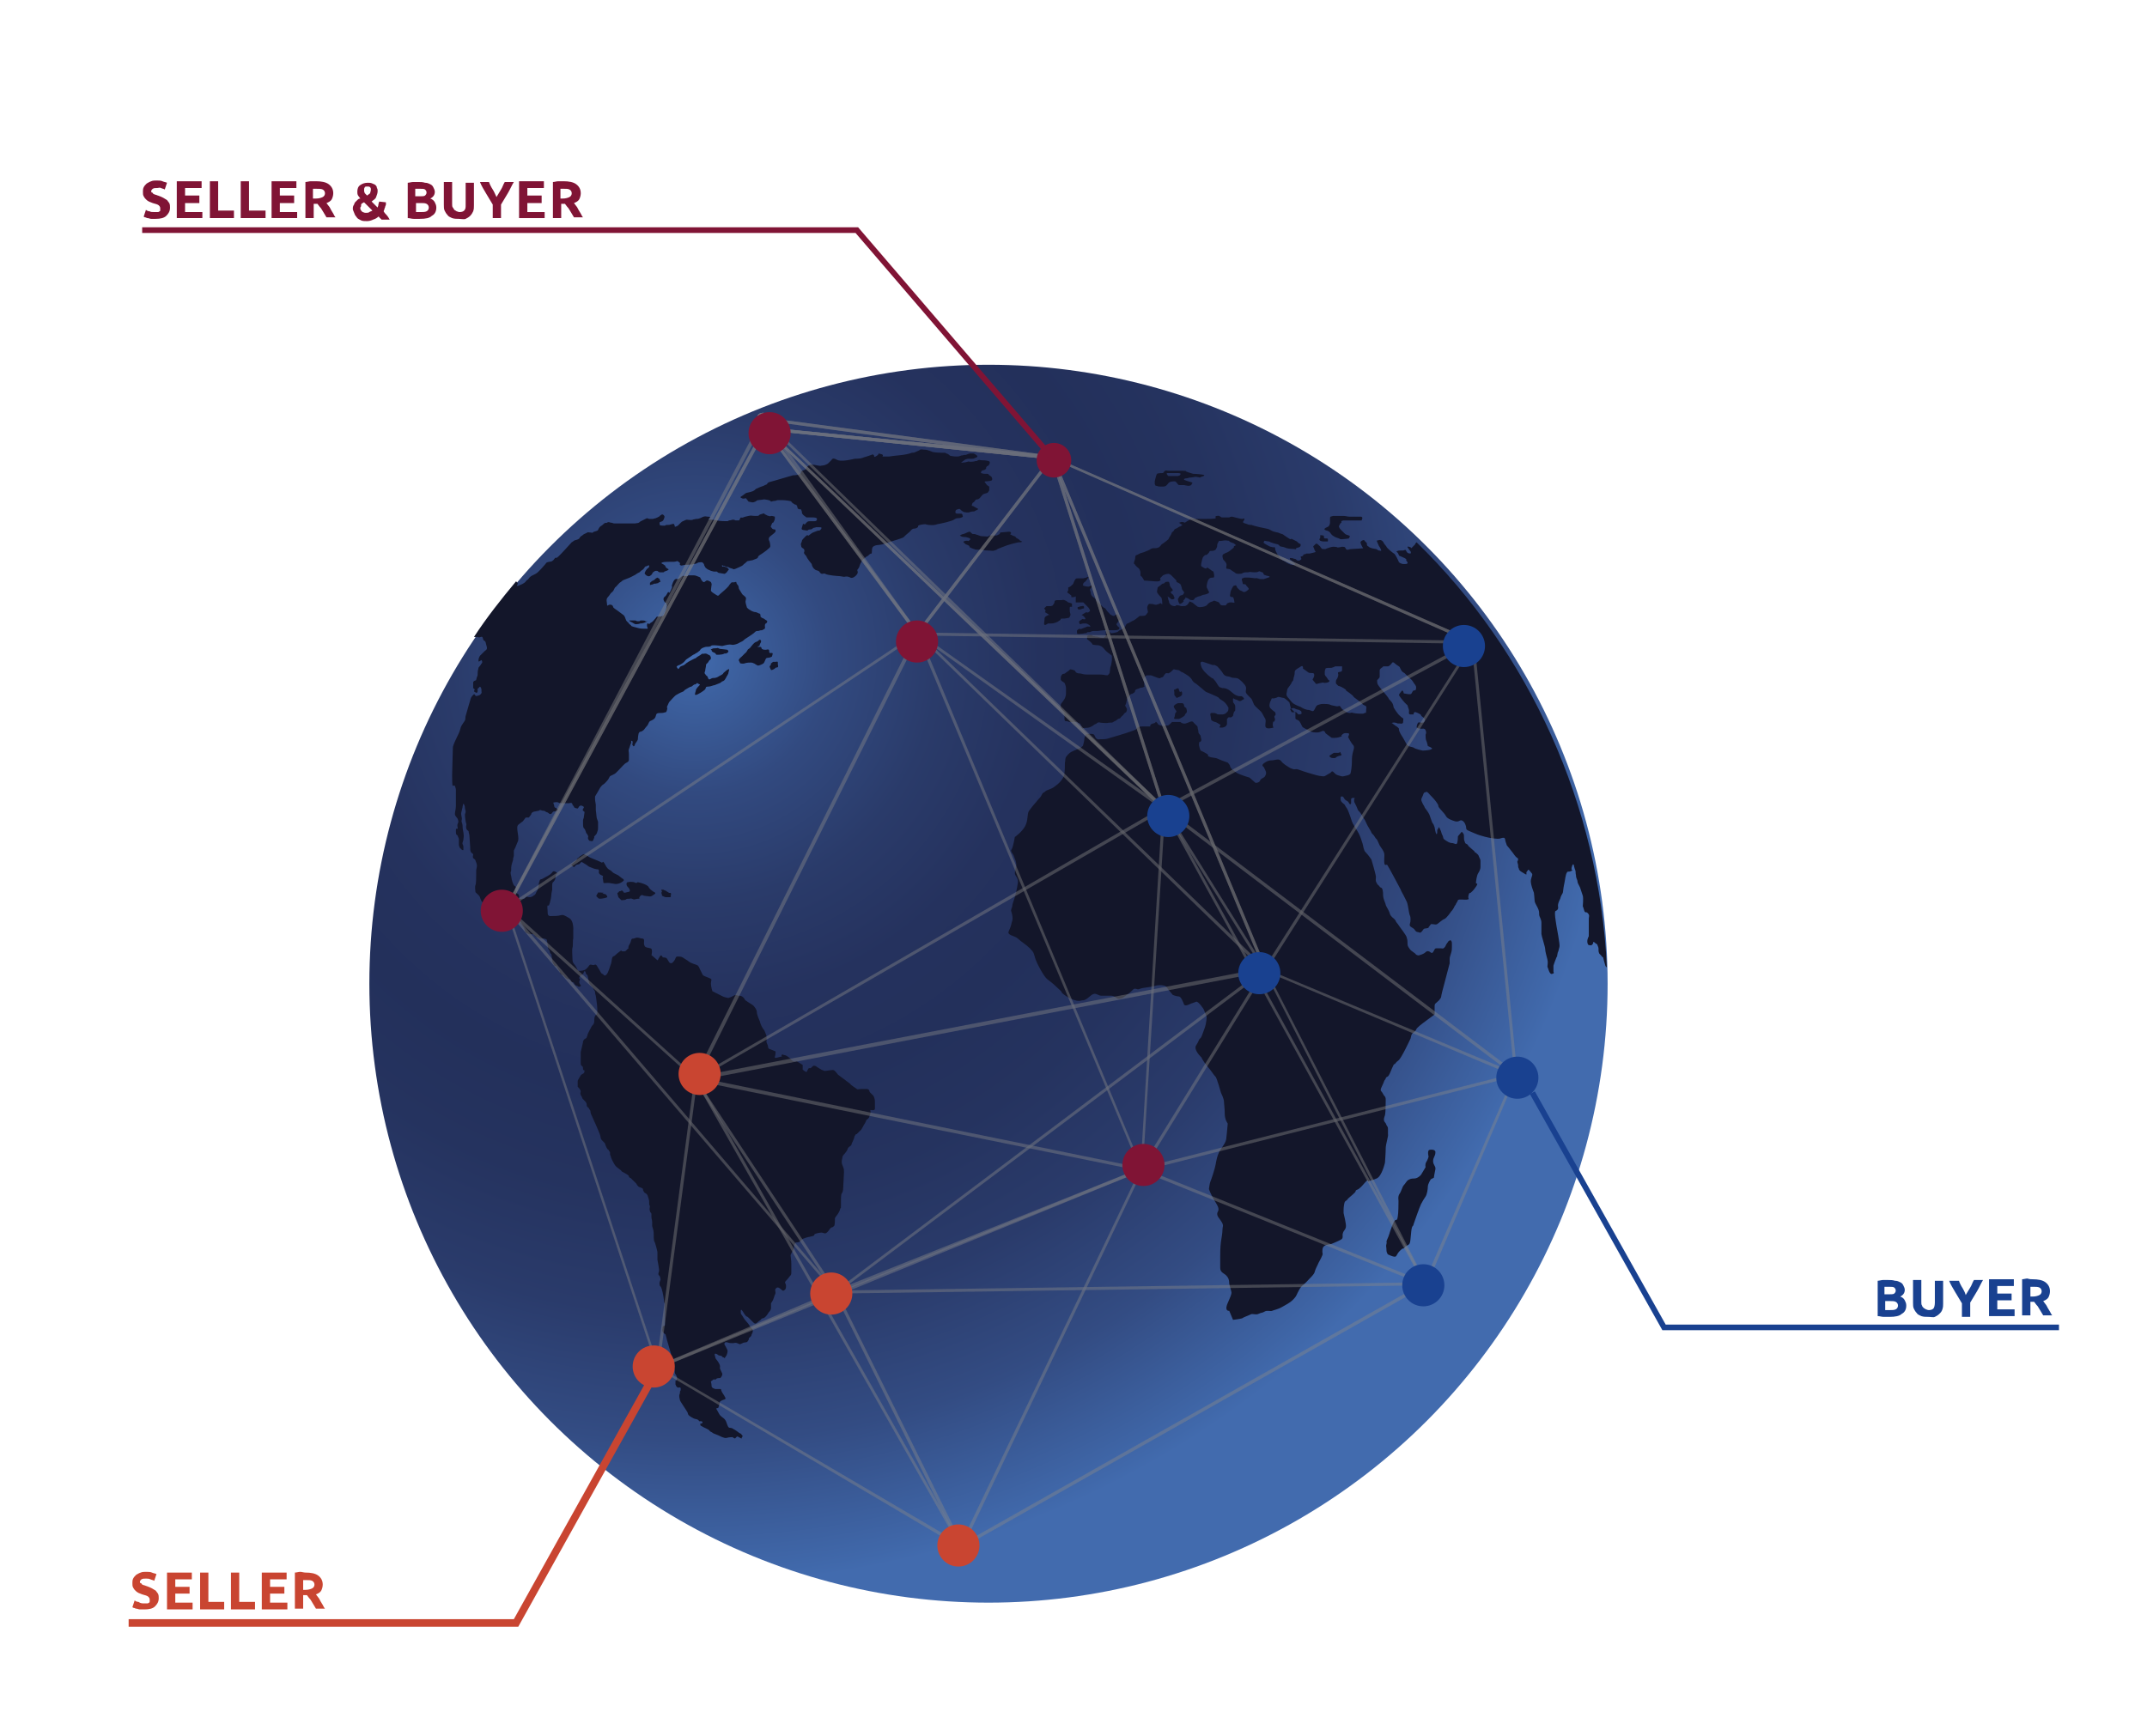 <?xml version="1.0" encoding="utf-8"?>
<!-- Generator: Adobe Illustrator 22.1.0, SVG Export Plug-In . SVG Version: 6.00 Build 0)  -->
<svg version="1.1" id="Ebene_1" xmlns="http://www.w3.org/2000/svg" xmlns:xlink="http://www.w3.org/1999/xlink" x="0px" y="0px"
	 viewBox="0 0 285.4 230.8" style="enable-background:new 0 0 285.4 230.8;" xml:space="preserve">
<style type="text/css">
	.st0{fill:url(#SVGID_1_);}
	.st1{fill:#13162A;}
	.st2{opacity:0.7;}
	.st3{opacity:0.6;}
	.st4{fill:none;}
	.st5{fill:#878787;}
	.st6{fill:#C94531;}
	.st7{fill:#194190;}
	.st8{fill:#801435;}
	.st9{fill:none;stroke:#801435;stroke-width:0.75;stroke-miterlimit:10;}
	.st10{fill:none;stroke:#194190;stroke-width:0.75;stroke-miterlimit:10;}
	.st11{fill:none;stroke:#C94531;stroke-miterlimit:10;}
</style>
<g>
	
		<radialGradient id="SVGID_1_" cx="92.308" cy="140.493" r="123.201" gradientTransform="matrix(1 0 0 -1 0 227.905)" gradientUnits="userSpaceOnUse">
		<stop  offset="0" style="stop-color:#426BAE"/>
		<stop  offset="2.681808e-02" style="stop-color:#3E64A4"/>
		<stop  offset="0.146" style="stop-color:#324A80"/>
		<stop  offset="0.263" style="stop-color:#2A3B6A"/>
		<stop  offset="0.374" style="stop-color:#25325E"/>
		<stop  offset="0.474" style="stop-color:#23305B"/>
		<stop  offset="0.582" style="stop-color:#25335F"/>
		<stop  offset="0.709" style="stop-color:#2A3B6B"/>
		<stop  offset="0.845" style="stop-color:#334C83"/>
		<stop  offset="0.987" style="stop-color:#4068AA"/>
		<stop  offset="1" style="stop-color:#426BAE"/>
	</radialGradient>
	<circle class="st0" cx="131.4" cy="130.8" r="82.3"/>
	<g>
		<g>
			<path class="st1" d="M127.9,68.4c-0.1-0.1,0-0.1-0.2-0.1c-0.3,0-0.1,0-0.3,0c-0.2,0-0.4,0-0.4-0.2s0.1-0.3,0.1-0.3
				s0.4-0.2,0.5-0.1s0.1,0,0.1,0.1c0.1,0.1,0.4,0.3,0.5,0.3s0.5,0.1,0.7,0s0.5-0.1,0.6-0.1c0.1-0.1,0.8-0.3,0.4-0.4
				c-0.4-0.2-0.5-0.3-0.5-0.3s-0.3,0-0.2-0.2s0-0.2,0.2-0.3c0.2-0.1,0.2-0.4,0.5-0.4s0.5-0.4,0.7-0.6s0.6-0.2,0.7-0.3
				c0.1-0.1,0.2-0.3,0.2-0.3v-0.5l-0.3-0.2l-0.3-0.4c0,0-0.1-0.1,0.2-0.1s0.7-0.1,0.7-0.1s0.1-0.1,0.1-0.2c0-0.1-0.1-0.3-0.1-0.3
				l-0.4-0.3c0,0,0.1-0.1-0.2-0.1s-0.1,0-0.3,0s-0.5-0.1-0.5-0.1s0-0.2,0.1-0.3c0.1,0,0.2-0.1,0.3-0.1s0.3-0.2,0.3-0.2
				s-0.1-0.1,0.1-0.3c0.2-0.1,0.2-0.1,0.2-0.1s0.4-0.5,0-0.6s-0.6-0.1-0.9-0.1c-0.2,0-0.3-0.1-0.5,0s0,0.1-0.3,0.1
				c-0.3,0.1-0.6,0.1-0.8,0.1c-0.1,0,0-0.1-0.3,0s-0.6,0.1-0.6,0.1s-0.4,0.1-0.1-0.1c0.3-0.2,0.4-0.3,0.4-0.3c0.1,0,0.2-0.1,0.4-0.1
				c0.3,0,0.3,0,0.4,0c0.2,0,0.3,0,0.5-0.1s0.4-0.1,0.3-0.3c-0.1-0.1-0.4-0.3-0.5-0.3s-0.2,0-0.4,0s-0.1,0-0.4,0.1
				c-0.2,0.1-0.3,0.1-0.5,0.1c-0.2,0.1-0.2,0-0.4,0.1c-0.3,0.1-0.2,0.1-0.6,0.1c-0.3,0-0.8-0.1-0.8-0.1s-0.3-0.3-0.5-0.3
				c-0.2-0.1,0.1-0.1-0.6-0.1s-1.2-0.1-1.2-0.1s-0.7-0.3-1-0.3s-0.6-0.1-0.7,0s-0.4,0.2-0.6,0.3s-0.3,0.1-0.5,0.1
				c-0.2,0.1-0.7,0.2-0.7,0.2c-0.3,0.1-1.8,0.2-2.3,0.3c-0.5,0-0.9,0-0.9,0s0.2-0.2-0.1-0.3c-0.4-0.1-0.4-0.1-0.4-0.1l-0.1,0.2
				c-0.3,0.2-0.3,0.2-0.3,0.2s-0.2,0.1-0.2,0s0-0.1,0-0.1s-0.1-0.3-0.4-0.1c-0.3,0.1-0.3,0.1-0.6,0.2c-0.3,0.1-0.4,0.1-0.6,0.2
				c-0.3,0.1-1,0.1-1,0.1s-1.5,0.4-2.2,0.2c-0.6-0.3-0.7-0.3-0.9,0c-0.2,0.2-0.3,0.3-0.4,0.4c-0.1,0.1-0.5,0.3-0.8,0.3s0,0.1-0.6,0
				s-0.3-0.1-0.6-0.1c-0.3,0-0.3-0.1-0.6,0.1c-0.3,0.2-0.3,0.3-0.4,0.5c-0.1,0.1-0.4,0.1-0.6,0.3c-0.1,0.1,0.1,0.2-0.3,0.4
				c-0.4,0.1-0.8,0.1-0.8,0.1s-1.7,0.5-2.4,0.7c-0.7,0.2-0.9,0.2-1,0.4s-0.2,0.1-0.5,0.3c-0.3,0.1-0.6,0.2-1,0.4
				c-0.4,0.3,0.1,0-0.4,0.3c-0.5,0.2-0.9,0.2-1,0.3c-0.1,0.1-0.7,0.5-0.7,0.5s0.2,0.2,0.4,0.2c0.2,0,0.4-0.1,0.4,0
				c0.1,0.1,0.2,0.3,0.3,0.4c0.1,0,0.4,0.1,0.5,0.1c0.2,0,0.1,0,0.4-0.1c0.2-0.1,0.2-0.2,0.4-0.2c0.2,0,0.7-0.1,0.8-0.1
				c0.1,0,0.7,0.1,0.8,0.2c0.1,0.1,0.1,0.1,0.1,0.1s0.3-0.1,0.5-0.1s0.2-0.1,0.4-0.1c0.2,0,0.3,0,0.6,0c0.3,0,1.2,0.1,1.2,0.2
				s0.3,0.3,0.5,0.4s0-0.2,0.2,0.1c0.2,0.3,0,0.4,0.3,0.5s0.2-0.1,0.3,0.1c0.1,0.2,0.1,0.3,0.1,0.4s0.2,0.3,0.2,0.3l0.4,0.3
				c0,0,0,0,0.1,0s0.1,0,0.1,0l0,0c0,0,0,0,0.1,0c0.2,0,0.4,0,0.5,0s0.6,0,0.6,0.2s-0.1,0.3-0.3,0.3c-0.1,0-0.3,0-0.5,0
				s-0.4,0-0.5,0.1s-0.1,0.1-0.2,0.2s0.2,0-0.1,0.1c-0.3,0.1-0.2-0.3-0.3,0.1c-0.1,0.4-0.2,0.5-0.1,0.6s0.4,0.1,0.4,0.1
				s0.3,0.1,0.4,0s0.1-0.1,0.3-0.1c0.2,0,0.3-0.1,0.4-0.2c0.1,0,0.4-0.1,0.4-0.1s0.1,0,0.3,0c0.2,0,0.4,0,0.4,0.1s-0.1,0.2-0.2,0.3
				c-0.1,0.1-0.2,0-0.4,0.1c-0.2,0.1-0.6,0.2-0.7,0.3c-0.1,0.1-0.3,0.2-0.4,0.3c-0.1,0.1-0.1-0.2-0.4,0.1c-0.3,0.3-0.5,0.5-0.5,0.6
				s-0.1,0.3-0.1,0.3s-0.1,0.1,0,0.4c0,0.3,0.4,0.3,0.4,0.5c0.1,0.3-0.1,0.3,0,0.5s0.2,0.2,0.3,0.4c0.1,0.3,0.7,1,0.7,1
				c0,0.1,0.1,0.5,0.4,0.7c0.2,0.2,0.4,0.1,0.6,0.3c0.2,0.3,0.3,0.3,0.4,0.3c0.2,0,0.2-0.1,0.4,0c0.3,0.2,1.7,0.3,1.8,0.3
				c0.2,0,0.6,0.1,0.7,0.1s0.3-0.1,0.6,0c0.3,0.1,0.3,0.2,0.6,0.1c0.2-0.1,0.5-0.3,0.6-0.6c0.1-0.3-0.2-0.3,0.1-0.6
				c0.2-0.3,0.1-0.3,0.3-0.7c0.2-0.3,0.1-0.3,0.3-0.5c0.2-0.1,0.3-0.3,0.5-0.4s0.2-0.1,0.4-0.3c0.2-0.2,0.3,0.1,0.3-0.4
				s0.1-0.6,0.3-0.7c0.2-0.1,0.3-0.1,0.3-0.1s0.9-0.1,1.1-0.2s2.2-0.7,2.4-0.8c0.2-0.1,0.3-0.3,0.7-0.6c0.4-0.3,0.4-0.5,0.7-0.6
				c0.3,0,0.5-0.1,0.6-0.2s-0.1-0.2,0.3-0.3c0.4-0.1,0.7-0.1,0.7-0.1s0.3,0.1,0.5,0.1s0.5,0.1,1.1-0.1c0.6-0.1,1.9-0.4,2.2-0.6
				c0.3-0.2,0.4-0.2,0.6-0.2s0.5-0.1,0.6-0.2C127.9,68.5,128,68.4,127.9,68.4z"/>
			<path class="st1" d="M135,72.2c0.4-0.1,0.3-0.1,0.7-0.1c0.4-0.1,0-0.1-0.2-0.3c-0.1-0.2,0,0-0.1-0.1s-0.3-0.1-0.4-0.3
				c0-0.1-0.3-0.1-0.6-0.3c-0.4-0.2,0,0,0-0.2s-0.2-0.2-0.3-0.2s-1,0.1-1.1,0.1s-0.1,0.2-0.1,0.2l-0.4,0.2c0,0-0.5,0-0.8,0
				s-0.2,0-0.3,0.1s-0.4,0-0.8,0c-0.4,0-0.6-0.2-0.8-0.2c-0.1-0.1-0.4-0.1-0.5-0.1s-0.3-0.3-0.4-0.3c-0.2,0-0.5,0.2-0.8,0.3
				c-0.2,0-0.5,0.2-0.5,0.2s0.2,0.2,0.5,0.2c0.4,0,0.2,0,0.6,0.1c0.4,0.1,0,0,0.2,0.1s0.1,0.1-0.1,0.3c-0.1,0.1,0,0-0.3,0
				s-0.3,0.1-0.4,0.1c-0.1,0.1,0,0.1,0.2,0.3c0.2,0.2,0,0,0.4,0.2s0.1,0.2,0.1,0.2s0.5,0.3,0.7,0.3c0.1,0.1,0.4,0.1,0.8,0.1
				c0.4,0,0.5,0.1,1,0.1s0.6,0.1,0.9,0c0.3-0.1,0.3-0.1,0.4-0.2c0.2-0.1,0.8-0.3,1.3-0.5C134.5,72.3,134.6,72.3,135,72.2z"/>
			<path class="st1" d="M87.4,76.8l-0.2,0.1c0,0-0.3,0.3-0.4,0.3s-0.4,0.3-0.4,0.3v0.3c0,0,0.3-0.1,0.4-0.1c0.1-0.1,0.2-0.1,0.4-0.1
				c0.2-0.1,0.3,0,0.3-0.1c0.1-0.1,0.3-0.1,0.3-0.2s-0.1-0.1-0.1-0.1V77L87.4,76.8z"/>
			<path class="st1" d="M96.4,86.9c0.2,0,0.3-0.1,0.4-0.2s-0.1-0.3-0.1-0.3s-0.7-0.1-0.8-0.1c-0.1,0-0.2,0-0.4-0.1
				c-0.2-0.1,0,0-0.4,0s-0.2,0-0.5,0.1s0,0,0,0.2s0.4,0.3,0.4,0.3l0.2,0.2c-0.2,0.1,0.8,0.1,1.1-0.1C96.5,86.8,96.2,86.9,96.4,86.9z
				"/>
			<path class="st1" d="M85.1,82.9c0.1,0,0.4,0,0.8-0.2s0,0-0.1-0.1s-0.3-0.1-0.5-0.1s-0.2,0-0.3,0.1c-0.1,0-0.2,0-0.3,0
				c-0.1,0-0.1-0.1-0.3-0.1c-0.1,0-0.4,0-0.7,0c-0.3,0,0.4,0.3,0.4,0.3s0.3,0.2,0.4,0.2C84.5,83,84.9,83,85.1,82.9
				C85.2,82.7,85,82.9,85.1,82.9z"/>
			<path class="st1" d="M101,85.7c0.1-0.3,0,0,0.1-0.2s0.1-0.3,0-0.4s-0.2,0-0.3,0.1c-0.1,0.1-0.4,0.2-0.4,0.2s-0.2,0.1-0.5,0.5
				s-0.3,0.3-0.4,0.4c-0.2,0.1-0.1,0.3-0.5,0.6c-0.4,0.4-0.4,0.4-0.4,0.4s-0.4,0.3-0.4,0.5l0.2,0.4c0,0,0.4,0.1,0.6,0
				c0.3-0.1,0.6-0.1,0.8-0.1c0.3,0,0.3,0.1,0.4,0.1s0.4,0.3,0.6,0.3c0.1,0,0.6-0.2,0.7-0.3c0.1-0.1,0.2-0.4,0.3-0.6
				c0.1-0.2,0.4-0.1,0.6-0.2c0.3-0.1,0.2-0.1,0.3-0.4c0.1-0.3-0.3-0.1-0.4-0.2s0-0.3-0.1-0.4s-0.3,0-0.4,0c-0.2,0-0.3,0-0.5-0.1
				c-0.1-0.1,0,0-0.1-0.2s-0.2,0-0.5-0.1C100.7,85.9,101,86,101,85.7z"/>
			<path class="st1" d="M103.1,88.8c0.1-0.1,0.2,0,0.3-0.1c0.1-0.1,0-0.2,0-0.4s0,0,0-0.2s-0.2-0.1-0.3-0.1c-0.1,0-0.1,0-0.3,0
				c-0.1,0-0.1,0.1-0.3,0.2c-0.2,0.2,0,0,0,0.1s-0.2,0.3-0.2,0.3c0,0.1,0.2,0.5,0.2,0.5S102.8,89.1,103.1,88.8
				C103.1,88.7,103,88.9,103.1,88.8z"/>
			<path class="st1" d="M82.2,117.5c0.3-0.1,0.5-0.2,0.7-0.4c0.1-0.2-0.2-0.3-0.2-0.3l-0.5-0.4c0,0-0.4-0.2-0.6-0.3
				c-0.2-0.1-0.3-0.3-0.5-0.4s-0.4-0.2-0.7-0.8s-0.3-0.1-0.4-0.2s-1.7-0.7-1.8-0.8c-0.1-0.2-0.3-0.1-0.5-0.3
				c-0.2-0.1-0.4,0.2-0.5,0.2s-0.3,0.3-0.4,0.3c-0.1,0.1-0.1,0.2-0.3,0.4c-0.2,0.1-0.3,0.3-0.5,0.4s0.3,0.4,0.3,0.4l0.3-0.3l0.4-0.1
				l0.3-0.3c0,0,0.7,0.4,0.8,0.5c0.1,0.1,0.3,0.2,0.6,0.3c0.2,0.1,0.6,0.2,0.8,0.2c0.2,0.1,0.1,0.3,0.1,0.4s0.1,0.3,0.4,0.4
				s0.1,0.3,0.1,0.3s0.1,0.4,0.1,0.6s0.3,0.1,0.6,0.1c0.3,0,0.6,0.1,0.8,0.1C81.5,117.5,81.9,117.6,82.2,117.5z"/>
			<path class="st1" d="M85.6,119.1c0.1,0,0.6,0.1,0.8,0.1c0.2,0,0.3-0.1,0.6-0.3c0.3-0.2-0.1-0.3-0.1-0.3l-0.4-0.3
				c0,0-0.3-0.3-0.3-0.4c-0.1-0.1-0.3-0.3-1-0.5s-0.4,0-0.6,0s-0.3-0.1-0.3-0.1s-0.5-0.1-0.8,0c-0.3,0-0.2,0.3-0.2,0.4
				s0.3,0.4,0.3,0.4s0.2,0.3,0.1,0.4c0,0.1-0.3,0.1-0.6,0.2c-0.3,0-0.1,0-0.3-0.2c-0.2-0.2-0.2,0-0.4,0c-0.2,0-0.1,0.2-0.3,0.2
				c-0.1,0.1,0.1,0.5,0.1,0.6l0.4,0.4c0,0,0.5,0,0.6-0.1s0.2-0.1,0.5-0.1c0.3-0.1,0.4,0.1,0.6,0.1c0.1,0,0.3-0.1,0.6-0.1
				c0.3-0.1,0,0,0.1-0.2C85.3,118.8,85.5,119.1,85.6,119.1z"/>
			<path class="st1" d="M80.1,118.7c-0.4,0-0.2-0.1-0.4,0c-0.2,0,0-0.2-0.2,0c-0.1,0.2-0.3,0.4-0.2,0.5c0.1,0.1,0.1,0.1,0.2,0.2
				s0.1,0.1,0.3,0.1c0.2,0,0.8-0.1,0.9-0.2s-0.1-0.3-0.2-0.4C80.4,118.9,80,118.8,80.1,118.7C80,118.8,80.5,118.7,80.1,118.7z"/>
			<path class="st1" d="M88,119.1c0,0,0.4,0.2,0.5,0.2s0.2,0,0.5,0s0.1-0.1,0.2-0.4c0-0.3-0.2-0.1-0.3-0.2c-0.1-0.1-0.2-0.1-0.3-0.2
				c-0.1-0.1-0.3-0.1-0.4-0.2c-0.1,0-0.3,0-0.3,0l0.1,0.3c0,0,0,0-0.1,0.1C88,118.9,88,119.1,88,119.1z"/>
			<path class="st1" d="M153.7,64.6c0.2,0,0.1,0.1,0.6,0.1s0.6,0,0.8-0.2s0.2-0.3,0.4-0.4s0.6-0.1,0.7-0.1c0.1,0.1,0.2,0.1,0.3,0.3
				c0.1,0.1,0.1,0.2,0.3,0.2c0.1,0,0.6,0,0.6,0s0.4,0.1,0.6,0.1c0.2,0,0.4-0.1,0.4-0.2s0.3-0.2-0.1-0.3c-0.4-0.1-0.9-0.3-0.9-0.3
				v-0.1c0,0,0.1-0.1,0.3-0.1s0.3-0.1,0.5-0.1s0.7-0.1,0.7-0.1c0.2,0,0.6,0.1,0.6,0.1l0.2-0.1c0,0,0.8-0.2,0.1-0.3s-1.2-0.1-1.2-0.1
				s-0.7-0.2-0.9-0.3c-0.2,0,0.2-0.1-0.4-0.1c-0.7,0-0.7,0-1,0s-0.5,0-0.9,0c-0.3,0-0.4-0.1-0.5,0c-0.1,0-0.3,0.3-0.3,0.3
				s-0.7,0-0.8,0.1s-0.3,1-0.3,1s0,0.3,0,0.4C153.6,64.4,153.5,64.6,153.7,64.6z M155.2,62.9c0.2,0,0.4,0,0.7,0s0.4,0,0.6,0
				c0.1,0,0.6,0,0.4,0.2c-0.1,0.2-0.2,0.1-0.3,0.2c-0.1,0-0.4,0-0.7,0s-0.6,0-0.6,0S154.9,62.9,155.2,62.9z"/>
			<path class="st1" d="M190.8,153.3c0.1-0.4-0.4-0.5-0.8-0.4c-0.3,0.1-0.1,0.9-0.1,0.9s-0.1,0.4-0.3,0.7s-0.1,0.7-0.1,0.7l-0.6,1
				c0,0-0.4,0.5-0.9,0.5s-0.6,0.1-0.8,0.2c-0.2,0.1-0.4,0.5-0.6,0.7c-0.2,0.2-0.3,0.8-0.6,1.2c-0.2,0.4-0.1,0.6-0.1,0.9
				c0,0.3,0,1.6-0.1,2.1c-0.1,0.6-0.2,0.3-0.4,0.5s-0.6,1.4-0.6,1.4s-0.2,0.7-0.4,1.1c-0.2,0.4,0,0.3-0.1,0.6s0,0.4,0,0.8
				c0,0.4,0.2,0.6,0.2,0.6s0.6,0.3,0.9,0.3c0.3,0,0.2-0.3,0.7-0.8s0.3-0.1,0.6-0.4c0.2-0.3,0.6-0.3,0.7-0.6c0.1-0.3,0.1-0.7,0.2-1.6
				c0.1-0.9,0.3-0.6,0.3-0.9c0.1-0.3,0.8-2.3,1-2.7s0.4-0.7,0.6-1c0.2-0.3,0.3-1,0.3-1.3c0-0.4,0.4-1,0.4-1l0.4-0.2
				c0,0,0.1-0.7,0.2-1.1c0.1-0.4-0.3-0.6-0.3-1.1S190.8,153.7,190.8,153.3z"/>
			<path class="st1" d="M177.8,100L177.8,100L177.8,100z"/>
			<path class="st1" d="M177.8,100C177.8,100,177.9,100,177.8,100C177.9,100,177.9,100,177.8,100z"/>
			<path class="st1" d="M176.7,100.5c0,0,0.1,0.3,0.5,0.3s0.3,0,0.4-0.1c0.1-0.1,0.2-0.1,0.4-0.2c0.1,0,0.2,0,0.3-0.1s0,0-0.1-0.3
				s0,0-0.3,0c0,0,0,0-0.6,0L176.7,100.5z"/>
			<path class="st1" d="M177.8,100L177.8,100L177.8,100z"/>
			<path class="st1" d="M157.1,92c-0.1-0.2,0,0-0.2,0s-0.1-0.3-0.3-0.5c0,0-0.2,0.1-0.3,0.1c-0.1,0.1,0,0.1-0.2,0.1
				c-0.1,0,0,0.2,0,0.3c0,0.1,0,0.4,0,0.4l0.3,0.4c0,0,0.1,0,0.5-0.2c0.3-0.2,0,0,0.2-0.2C157.1,92.5,157.2,92.2,157.1,92z"/>
			<path class="st1" d="M156.2,94.3l0.2,0.3l-0.2,0.3c0,0,0,0.3-0.1,0.5s0.1,0.2,0.1,0.2s0.3,0,0.5,0c0.1,0,0.8-0.4,0.8-0.5
				s0.1-0.2,0.2-0.3c0.1-0.1,0.1-0.3,0-0.6c-0.1-0.3,0,0-0.1-0.1s-0.2-0.1-0.2-0.3c0-0.2-0.2-0.3-0.2-0.3s-0.4,0-0.6,0
				c-0.1,0-0.4,0.2-0.4,0.2s0,0-0.1,0.1C155.9,93.9,156.2,94.3,156.2,94.3z"/>
			<path class="st1" d="M138.9,81.4c0,0,0.2,0.1,0.5,0.3c0.3,0.2,0,0-0.1,0.1s-0.3,0.1-0.4,0.3c-0.1,0.1,0,0.1-0.1,0.7
				s0.5,0.1,0.5,0.1s0.2,0,0.4,0s0.3,0,0.6-0.1c0.2-0.1,0.3-0.1,0.4-0.2c0.1-0.1,0.3-0.1,0.3-0.3c0.1-0.1,0.4,0,0.8-0.1
				c0.4-0.1,0.3,0,0.4-0.2c0.1-0.2,0.1-0.2,0.1-0.3c0-0.1-0.1-0.3-0.1-0.5s0-0.3,0-0.4c0-0.2,0.3-0.1,0.3-0.1s0-0.3,0-0.4
				s-0.5-0.2-0.5-0.2s-0.2-0.2-0.5-0.3c-0.3-0.1-0.2,0-0.4,0s-0.4,0-0.6,0s-0.3,0.1-0.3,0.1s0,0.3-0.2,0.5c-0.1,0.2-0.1,0.1-0.3,0.2
				c-0.2,0-0.2,0-0.4,0s-0.2,0-0.2,0l-0.3,0.3l0.2,0.3L138.9,81.4z"/>
			<path class="st1" d="M141.9,78.8c0,0,0.3,0.2,0.4,0.3c0.2,0.1,0.1,0.3,0.1,0.3s0.2,0,0.3,0s0.3-0.1,0.3-0.1s0,0.2,0,0.4
				s0,0.4,0,0.4h0.2h0.8l0.4,0.4l0.3,0.3c0,0,0.2,0.3,0.2,0.4s-0.1,0.1-0.2,0.2c-0.1,0.1-0.3,0-0.3,0s-0.2,0.1-0.5,0.3
				c-0.3,0.1,0,0,0.3,0.4s-0.3,0.2-0.3,0.2s0,0-0.3,0.2s-0.1,0.3-0.1,0.4c0,0.2,0.3,0,0.5,0c0.1,0,0.4,0,0.4,0s0.3,0.1,0.5,0.3
				c0.2,0.2-0.3,0.1-0.3,0.1s-0.3,0.1-0.8,0.3c-0.5,0.2,0,0-0.2,0s-0.3,0.1-0.4,0.2c-0.1,0.1,0,0.5,0,0.5s0.7,0,1-0.1
				c0.2,0,0.2,0,0.3-0.1s0.4,0,0.5-0.1s0.4-0.1,0.4-0.1h0.5c0,0,0.7-0.1,0.9-0.1c0.1,0,0.6,0,0.7,0c0.1,0,0.3,0,0.7,0
				s0.6-0.1,0.6-0.3c0-0.1-0.1-0.1-0.2-0.2c-0.1-0.1-0.2-0.3-0.2-0.3s0,0,0.2-0.3s0.4-0.3,0.4-0.3s0,0-0.3-0.5s-0.5,0-0.6,0
				s-0.2,0-0.5-0.2s0,0-0.1-0.1s-0.4-0.4-0.5-0.6s-0.2-0.1-0.4-0.3c-0.1-0.1-0.7-0.6-0.9-0.9c-0.1-0.3-0.3-0.3-0.5-0.5
				s-0.2-0.4-0.2-0.5s-0.1-0.2-0.1-0.4c0-0.2,0.3-0.2,0.2-0.5c0-0.3,0,0-0.1,0s-0.2,0.1-0.3,0.1s-0.3,0-0.6-0.1s-0.1-0.1-0.1-0.3
				c0-0.1,0.3-0.3,0.3-0.3s0,0,0.3-0.4s-0.2-0.1-0.2-0.1l-0.4,0.1c0,0-0.3,0-0.7,0s-0.3,0.1-0.4,0.2c-0.1,0.1-0.2,0.5-0.3,0.6
				s-0.4,0.4-0.6,0.4c0,0,0,0,0,0.4C141.8,78.8,141.9,78.8,141.9,78.8z"/>
			<path class="st1" d="M143.7,81c0.2-0.1,0.4-0.1,0.4-0.1s0,0,0-0.2s-0.3-0.1-0.3-0.1s-0.2,0-0.4,0.1c-0.3,0-0.1,0.3-0.1,0.3
				S143.5,81.1,143.7,81z"/>
			<path class="st1" d="M175.5,71.9C175.7,72,176,72,176,72h0.5c0,0,0.1-0.4-0.1-0.4c-0.3,0-0.4,0-0.4-0.1s0-0.3-0.1-0.3
				c-0.2,0-0.4-0.1-0.4,0s0,0.1,0,0.3C175.4,71.7,175.3,71.7,175.5,71.9z"/>
			<path class="st1" d="M176.2,70.5c0.2,0.1,0.3,0,0.6,0.3c0.2,0.3,0.3,0.4,0.5,0.5c0.1,0.1,0.4,0.2,0.7,0.3
				c0.2,0.1,0.1,0.1,0.4,0.1c0.2,0,0.9-0.1,0.9-0.1c0-0.1,0.3-0.3,0-0.4s-0.4-0.1-0.6-0.3c-0.2-0.2-0.3-0.3-0.4-0.4
				c-0.1-0.1-0.4-0.4-0.3-0.6c0.1-0.1,0.1-0.3,0.3-0.4c0.1-0.1-0.2-0.2,0.3-0.3c0.5,0,0.5,0,0.8,0s0.4,0,0.6,0c0.2,0,0.1,0,0.4,0
				c0.2,0,0.4,0,0.5,0s0.1,0,0.1,0l0.1-0.3c0,0,0-0.2-0.2-0.2s-0.9,0-0.9,0s-0.3,0-0.6,0s-0.5-0.1-0.8-0.1s-0.4,0-0.6,0
				c-0.1,0-0.6,0-0.8,0c-0.2,0.1-0.4,0-0.4,0.3s0,0.4,0,0.6s-0.1,0.3-0.1,0.4c-0.1,0.1,0.1-0.3-0.1,0.1
				C175.9,70.3,176,70.4,176.2,70.5z"/>
		</g>
		<path class="st1" d="M116.3,147.1c0-0.4,0-0.4,0-0.7s-0.2-0.8-0.3-0.8c-0.1-0.1-0.4-0.4-0.4-0.4s0-0.4-0.4-0.4s-0.4,0-0.7,0
			c-0.3,0-0.5,0.1-0.6,0s-0.8-0.5-0.9-0.7c-0.1-0.1-1.1-0.8-1.6-1.2c-0.4-0.5-0.5-0.7-0.9-0.6c-0.3,0-0.6,0.1-0.9,0.1
			c-0.3-0.1-0.5-0.2-0.8-0.4s-0.4-0.3-0.6-0.3c-0.1,0-0.3,0.2-0.4,0.3s-0.3-0.1-0.4,0.2c-0.2,0.3-0.1,0.4-0.3,0.3
			c-0.2-0.1-0.5-0.3-0.4-0.4c0-0.2,0-0.5,0-0.5l-0.8-0.5c0,0-0.4,0.2-0.7-0.2c-0.3-0.3-0.7-0.6-0.9-0.6c-0.2,0-0.3-0.2-0.4,0
			s0.3,0.1-0.1,0.2c-0.4,0.1-0.9,0.3-0.8,0c0.1-0.2,0.1-0.7,0.1-0.7s-0.3-0.1-0.5-0.2c-0.2-0.1-0.5-0.1-0.5-0.4s-0.3-0.6-0.2-0.8
			c0-0.2,0-0.5,0-0.6s-0.3-0.8-0.3-0.8s-0.4-0.4-0.6-1.2c-0.3-0.7-0.4-1-0.4-1.3c0-0.2-0.3-0.7-0.6-0.9c-0.3-0.2-1-0.6-1-0.7
			c0-0.1-0.3-0.5-0.7-0.5c-0.4,0-0.4-0.2-0.8,0c-0.3,0.2-0.7,0.3-0.7,0.3s-0.5-0.1-0.7-0.2c-0.2-0.1-1.4-0.7-1.4-0.7s-0.2-0.6-0.2-1
			s0.2-0.6-0.1-0.7c-0.4-0.2-0.9-0.3-1-0.5s-0.4-0.8-0.4-0.8s-0.1-0.4-0.4-0.5s-0.6-0.2-0.8-0.3c-0.2-0.1-0.4-0.3-0.6-0.4
			s-0.5-0.4-0.8-0.4s-0.5-0.1-0.6,0.2c-0.1,0.3-0.3,0.5-0.4,0.6c-0.1,0.1-0.3,0.1-0.4,0s-0.3-0.5-0.4-0.6s-0.5-0.1-0.5-0.1
			s-0.2-0.5-0.4-0.1c-0.3,0.4-0.2,0.6-0.4,0.4c-0.2-0.2-0.7-0.6-0.7-0.6s0.2-0.8-0.1-0.9c-0.4-0.1-0.7-0.1-0.8-0.3
			c-0.1-0.2-0.1-0.3-0.1-0.4c0-0.2,0.1-0.6-0.2-0.6c-0.3,0-0.5-0.2-0.9-0.1c-0.4,0.2-0.5,0-0.6,0.3s0,0.2-0.3,0.7
			c-0.2,0.5,0.1,0.3-0.2,0.5c-0.3,0.3-0.2,0.3-0.6,0.3s0-0.3-0.4,0s-0.4,0.3-0.6,0.5s-0.3,0.1-0.4,0.3c-0.1,0.2-0.1,0.7-0.2,0.9
			s-0.3,1.1-0.6,1.4s-0.4-0.1-0.5-0.1s-0.2-0.1-0.4-0.5c-0.3-0.4-0.4-0.9-0.7-0.7c-0.3,0.1-0.5-0.2-0.7,0.1s-0.5,0.6-0.7,0.6
			c-0.2,0.1-0.7,0.1-0.7,0.1s-0.1,0-0.3-0.5c-0.2-0.4-0.5-0.5-0.5-1c0-0.5-0.1-1.3,0-1.6c0.1-0.3,0-0.9,0.1-1.2c0-0.3,0-1.1,0-1.1
			s0.1-1.2-0.5-1.6c-0.7-0.4-0.8-0.5-1.2-0.4c-0.3,0.1-0.9,0.1-1.1,0.1s-0.6,0.1-0.6-0.4s-0.1-0.9,0-1s0.1,0.3,0.3-0.4
			c0.2-0.7,0.2-1.2,0.2-1.2l0.1-0.5v-0.6c0,0,0-0.3,0.1-0.4c0.1,0,0.3-0.4,0.3-0.4l0.1-0.6l0.2-0.2c0,0-0.5-0.5-0.7-0.1
			c-0.3,0.4-0.9,0.6-1.2,0.8c-0.3,0.2-0.4,0-0.5,0.4c-0.1,0.3-0.1,0.4-0.1,0.7c-0.1,0.3-0.1,0.4-0.3,0.7c-0.1,0.3-0.2,0.4-0.4,0.5
			c-0.1,0.1-0.3,0.2-0.6,0.2c-0.3-0.1-0.4-0.1-0.5,0.1c-0.1,0.1-0.1,0.1-0.3,0.1c-0.2,0-0.5,0.1-0.5-0.1s0-0.4-0.1-0.5
			s-0.3-0.1-0.3-0.3c0-0.1-0.2-0.3-0.1-0.4c0.1-0.2,0.1-0.3-0.1-0.4s-0.4-0.9-0.4-1c0-0.2-0.2-0.7-0.1-0.9c0.1-0.1,0-0.5,0.1-0.9
			s0.2-0.6,0.2-0.7s0-0.2,0.1-0.5c0-0.3,0-0.7,0-0.7l0.1-0.2c0,0,0.2-0.4,0.3-0.7c0.1-0.3,0.2-0.3,0.2-0.7c0-0.3-0.1-0.9-0.1-0.9
			s-0.1-0.6,0-0.8c0.1-0.2,0.2-0.2,0.3-0.3c0.1-0.1,0.3-0.2,0.4-0.3c0.1-0.1,0.3-0.4,0.3-0.4s0-0.1,0.2-0.1s0.3,0,0.3,0l0.3-0.4
			c0,0,0-0.2,0.2-0.3c0.2-0.1,0.2-0.1,0.3-0.1c0.1,0,0.4-0.1,0.5-0.1s0.1-0.1,0.2-0.1s0.2,0.1,0.4,0.1c0.1,0,0.2,0,0.3,0.1
			c0.1,0.1,0.3,0.1,0.4,0.2s0.2,0.2,0.4,0.1c0.1-0.1,0.2-0.3,0.3-0.3c0.1,0,0.3,0,0.4-0.1c0.1,0,0.2-0.1,0.1-0.2s-0.2-0.2-0.3-0.2
			c-0.1-0.1-0.1-0.1-0.1-0.1c0-0.1-0.1-0.4-0.1-0.4s-0.1-0.2,0-0.2s0.4-0.1,0.6,0s0.4,0.1,0.5,0.1s0.1,0,0.4,0s0.4,0,0.5,0
			s0.4-0.1,0.4,0c0.1,0.1,0.1,0.1,0.1,0.2s0.2,0.2,0.2,0.2s-0.1,0.1,0.1,0.2s0.4,0.1,0.4,0.1c0.1-0.1,0.2-0.3,0.2-0.3l0.2-0.1
			c0,0,0.5,0.1,0.4,0.3c-0.1,0.2-0.2,0.2-0.1,0.4c0.1,0.1,0.2,0.1,0.2,0.2s-0.1,0.6-0.1,0.7s-0.1,0.2-0.1,0.4c0,0.2,0,0.4,0,0.5
			s0,0.4,0.1,0.5c0,0.1,0.1,0,0.2,0.3s0.1,0.2,0.1,0.3c0,0.1,0.2,0.2,0.2,0.3c0,0.1,0.1,0.1,0.1,0.2s-0.1,0.2,0,0.4
			c0.1,0.1,0.1,0.2,0.2,0.2s0.3,0.1,0.4,0s0.1-0.3,0.2-0.4c0-0.1-0.1-0.1,0.1-0.3c0.2-0.2,0.2-0.2,0.3-0.5c0.1-0.3,0.1-0.3,0.1-0.6
			c0-0.3,0-0.6,0-0.7s-0.2-0.5-0.2-0.7s-0.1-0.8-0.1-0.9c0-0.2,0-0.7,0-0.7c0-0.1-0.1-0.5-0.1-0.7s0-0.4,0-0.4s0.6-1,0.7-1.2
			c0.1-0.1,0.2-0.3,0.4-0.4c0.2-0.1,0.5-0.5,0.6-0.6s0.2-0.4,0.3-0.5c0.2-0.1,0.4-0.2,0.6-0.3c0.2-0.1,0.9-0.9,1.1-1.1
			s0.3-0.3,0.5-0.4s0.3-0.2,0.3-0.4c0-0.1,0-0.3,0-0.7s-0.1-0.5,0-0.7s0.2-0.7,0.3-0.8c0-0.1,0-0.2,0-0.3c0.1,0,0.2,0,0.2,0.2
			s-0.1,0.3,0,0.4s0.1,0.2,0.2,0.1s0.1-0.3,0.2-0.4s0.2-0.3,0.2-0.3s0.1-0.1,0.1-0.3c0-0.3,0.1-0.7,0.1-0.7s0.1-0.2,0.2-0.2
			s0.4-0.1,0.6-0.4s0.4-0.4,0.5-0.7c0.1-0.2,0.1-0.3,0.4-0.4c0.2-0.1,0.4-0.2,0.5-0.4c0.1-0.2,0.1-0.4,0.2-0.5s0.4-0.1,0.7-0.1
			c0.2,0,0.4-0.1,0.5-0.1s0.2-0.4,0.2-0.5c0-0.2-0.1-0.1,0-0.3c0.1-0.2,0.2-0.5,0.3-0.6c0.1-0.1,0.7-0.8,0.9-0.9
			c0.2-0.1,0.5-0.3,0.8-0.4s0.2-0.2,0.4-0.3c0.2-0.1,0.6-0.4,0.8-0.4c0.2-0.1,0.3-0.3,0.5-0.3s0.2-0.3,0.4-0.1
			C93,91,93.1,91,93,91.1s-0.5,0.5-0.5,0.7c0,0.1-0.1,0.3-0.1,0.4s-0.1,0.2,0.1,0.2s1-0.5,1.2-0.7s0-0.4,0.4-0.4s0.7-0.2,0.9-0.2
			c0.2-0.1,0.3-0.1,0.5-0.2c0.3-0.1,0.4-0.2,0.5-0.3c0.1,0,0.3-0.1,0.4-0.3c0.1-0.2,0.2-0.3,0.2-0.4c0.1,0,0.1-0.2,0.2-0.3
			c0-0.1,0.1-0.4,0.1-0.4c0-0.1,0.1-0.3-0.1-0.2c-0.1,0.1-0.1,0-0.3,0.2c-0.2,0.2-0.3,0.2-0.4,0.4c-0.1,0.1-0.3,0.2-0.5,0.3
			c-0.2,0.1-0.1,0.1-0.4,0.2s-0.4,0-0.6,0.1s-0.3,0.2-0.4,0.1S94.1,90,94,89.9s-0.2-0.1-0.2-0.2c-0.1-0.1-0.2-0.2-0.1-0.4
			c0.1-0.2,0-0.1,0.1-0.5s0-0.4,0.1-0.5s0.1-0.1,0.2-0.2s0.1-0.2,0.2-0.3c0.1-0.1,0.2-0.1,0.2-0.3c0-0.2-0.1-0.3-0.2-0.4
			c-0.2,0-0.2-0.2-0.6-0.2c-0.3,0.1-0.3-0.1-0.6,0.2c-0.3,0.2-0.4,0.2-0.6,0.4c-0.3,0.1-0.8,0.4-1,0.5c-0.1,0.1-0.2,0.1-0.4,0.3
			c-0.2,0.2-0.4,0.2-0.6,0.3c-0.2,0.1-0.3,0.5-0.4,0.3s-0.3-0.2,0-0.4c0.3-0.1,0.3-0.1,0.6-0.3c0.3-0.2,0.3-0.3,0.5-0.5
			c0.3-0.2,0.6-0.4,0.6-0.4s0.4-0.3,0.5-0.3c0.1-0.1,0.4-0.2,0.6-0.4c0.2-0.1,0.1-0.2,0.4-0.4C93.7,86,93.9,86,94,86s0.4,0,0.5-0.1
			c0.1,0-0.1-0.1,0.4-0.1c0.4,0,1.1,0.1,1.1,0.1s0.7-0.2,1-0.2s0.3,0.1,0.7,0c0.4-0.1,0.5-0.2,0.7-0.3c0.2-0.1,0.3-0.1,0.6-0.4
			c0.3-0.2,1.1-0.7,1.3-0.9c0.2-0.2,0.2-0.2,0.5-0.2c0.3-0.1,0.3-0.1,0.5-0.1c0.2-0.1,0.4-0.2,0.4-0.3c0-0.1-0.1-0.5,0.1-0.6
			c0.1,0,0.3-0.3,0.1-0.4c-0.2-0.1-0.4-0.3-0.5-0.3s-0.3-0.2-0.3-0.2s0-0.4-0.1-0.4s-0.2-0.1-0.5-0.2c-0.3,0-0.7-0.2-0.8-0.3
			c-0.1,0-0.4-0.3-0.4-0.3s-0.2-0.6-0.2-0.8c0-0.2,0.2-0.5-0.1-0.7c-0.2-0.2-0.3-0.2-0.4-0.4c-0.1-0.2-0.4-0.6-0.4-0.7
			s0-0.3-0.2-0.5s0-0.4-0.3-0.3s-0.4-0.1-0.6,0.2c-0.3,0.3,0,0.1-0.5,0.6s-0.7,0.6-0.9,0.8c-0.2,0.2-0.2,0.3-0.5,0.1
			c-0.3-0.2-0.7-0.4-0.7-0.6s0.1-0.7,0.1-0.8c0-0.1-0.1-0.3-0.1-0.3s-0.4-0.3-0.6-0.2c-0.2,0.1-0.3,0.4-0.6,0
			c-0.3-0.4-0.1-0.4-0.4-0.5s-0.4-0.2-0.7-0.2c-0.3,0-0.5,0-0.7,0c-0.2,0.1,0.1,0.1-0.3,0.1s-0.3-0.1-0.5,0s-0.3,0.3-0.4,0.3
			C90.2,77,90.2,77,90,77c-0.2,0,0-0.1-0.2,0c-0.3,0.1-0.5,0.9-0.5,0.9s0.1,0.1,0,0.3c-0.1,0.2-0.2,0.5-0.3,0.6
			c-0.1,0.1-0.1-0.3-0.3,0.1c-0.2,0.4-0.3,0.4-0.4,0.5s-0.1,0.2-0.1,0.3c0,0.1,0.1,0.3,0.2,0.4s0.2,0,0.2,0.2c0,0.3,0.1,0.1,0,0.5
			c-0.1,0.3-0.1,0.4-0.2,0.6s-0.1,0.4-0.3,0.5C87.9,82,87.3,82,87.3,82s-0.3,0.4-0.5,0.6s-0.4,0.2-0.5,0.4c0,0.1-0.2-0.4-0.3,0.1
			c0,0.5,0.3,0.5-0.1,0.5s-0.8,0-1.1-0.1c-0.3-0.1-0.9-0.2-0.9-0.3c0-0.1-0.3-0.2-0.3-0.3c0-0.1-0.3-0.2-0.4-0.5
			c-0.1-0.2-0.1-0.4-0.3-0.6c-0.3-0.2-0.5-0.4-0.8-0.6s-0.6-0.4-0.6-0.5s-0.1-0.3-0.4-0.3s-0.4,0.3-0.4,0s-0.2-0.7,0.1-1
			c0.3-0.3,0.3-0.5,0.6-0.7c0.3-0.3,0.2-0.5,0.5-0.7c0.3-0.3,0.4-0.5,0.6-0.6s0.1-0.2,0.7-0.4c0.6-0.2,1.1-0.5,1.1-0.5
			c0.1,0,0.4-0.3,0.7-0.4c0.2-0.2,0.2-0.2,0.5-0.4c0.2-0.2,0.2-0.4,0.4-0.4c0.1,0,0.3-0.2,0.4-0.1c0,0.1,0,0.2-0.1,0.3
			c-0.1,0.1-0.2,0.1-0.3,0.3c-0.1,0.1-0.2,0.4-0.2,0.4c0,0.1,0,0.1,0.2,0.3c0.2,0.1,0.2,0.1,0.2,0.1s0.2,0.1,0.4-0.1
			c0.2-0.1,0.2-0.3,0.3-0.4c0.2-0.1,0.2-0.2,0.4-0.2c0.2,0,0.2,0,0.3,0.1c0.1,0.1,0.2,0.1,0.3,0.1c0.1,0,0.2,0,0.3,0
			c0.1,0,0.2,0,0.2-0.1c0.1,0,0.2-0.1,0.3-0.1c0.1,0,0.3-0.2,0.3-0.2s-0.4-0.2-0.4-0.3c-0.1-0.1,0-0.1-0.1-0.2S88.1,75,88.1,75
			s-0.3-0.1-0.1-0.2c0.2-0.1,0.7-0.1,1-0.1s0.3,0,0.6,0c0.3,0,0.4-0.2,0.6,0s0.2,0.1,0.2,0.2s-0.1,0.1,0,0.2s0.1,0.1,0.2,0.1
			s0.4-0.1,0.5-0.1s0.9,0,1.1-0.1c0.2,0,0.5-0.1,0.6-0.2c0.1,0,0.5-0.1,0.6,0s0.2,0.2,0.2,0.3c0,0.1,0.1,0.2,0.2,0.4
			c0.1,0.1,0.4,0.3,0.5,0.3c0.1,0.1,0.6,0.2,0.6,0.2c0.1,0,0.3,0,0.4,0c0.1,0.1,0.2,0.2,0.4,0.2c0.1,0,0.5,0.1,0.6,0.1
			s0.3-0.2,0.3-0.2l0.3-0.4c0,0-0.1-0.1-0.2-0.2c-0.2-0.1-0.5-0.2-0.5-0.2s-0.2,0.1-0.2,0s-0.1-0.2,0.1-0.1s0.2,0,0.3,0.1
			c0.1,0.1,0.4,0.1,0.4,0.1c0.1,0.1,0.5,0.2,0.5,0.2s0.1,0,0.2,0.1c0.1,0,0.4-0.1,0.8-0.3c0.4-0.2,0.3-0.1,0.6-0.4
			c0.3-0.2,0.3-0.3,0.5-0.4c0.2,0,0.4-0.1,0.6-0.1c0.2-0.1,0.6-0.2,0.7-0.3c0.1-0.1,0-0.2,0.3-0.4c0.2-0.1,0.3-0.2,0.6-0.4
			c0.3-0.2,0.4-0.3,0.5-0.4s0.3-0.2,0.3-0.4c0-0.2-0.1-0.6-0.1-0.6s-0.3-0.4,0.1-0.7c0.4-0.3,0.5-0.4,0.6-0.5s0.1-0.1,0.1-0.2
			s0-0.2-0.1-0.2c-0.2,0-0.4-0.1-0.4-0.2c-0.1-0.1-0.2-0.1-0.1-0.3c0.1-0.2,0.1-0.3,0.2-0.4c0.1,0,0.1,0,0.2-0.2S103,69,103,69v-0.3
			c0,0-0.3-0.1-0.4-0.1c-0.2,0-0.2,0.1-0.4,0c-0.2,0-0.4-0.2-0.5-0.2s0-0.2-0.3-0.1s-0.4,0.1-0.5,0.2s0,0.1-0.5,0.1s-0.5-0.1-0.9,0
			s-0.5,0.1-0.7,0.2c-0.3,0.1-0.3-0.1-0.4,0.1s-0.1,0.3-0.2,0.3s-0.3,0-0.4,0s-0.1-0.1-0.4-0.1c-0.3,0.1-0.4,0.1-0.5,0.1
			c-0.1,0.1-0.2,0.1-0.3,0.1c-0.1,0-0.9,0-1.3-0.1s-0.7-0.1-0.7-0.1s-0.6,0-0.4-0.1s0.2-0.2,0.2-0.2c0-0.1-0.1-0.1-0.3-0.1
			c-0.3,0-0.2-0.1-0.6,0c-0.6,0.3-0.7,0.3-1,0.3c-0.3,0.1-0.2,0-0.4,0.1c-0.2,0.1-0.7,0-0.8,0c-0.1,0-0.3,0.1-0.5,0.2
			s-0.1,0-0.3,0.2c-0.2,0.2-0.2,0.2-0.4,0.4c-0.2,0.1-0.4,0.2-0.4,0.1s-0.1-0.3-0.1-0.3s0-0.1-0.3,0s-0.4,0.1-0.6,0.1
			s-0.2,0-0.3,0.1c-0.1,0-0.7,0-0.7-0.1s-0.1-0.4,0.1-0.4c0.3-0.1,0.4-0.2,0.4-0.3c0.1-0.1,0.1-0.3,0.1-0.3c0.1,0,0-0.2,0-0.2
			s-0.1-0.2-0.3-0.2c-0.2,0.1-0.3,0.2-0.3,0.2s0.1,0-0.3,0.2S87,68.9,86.8,69c-0.1,0-0.5,0-0.5,0L86,68.9c0,0-0.4,0.2-0.8,0.4
			s0,0.2-0.8,0.3c-0.7,0-0.7,0-1,0s-0.6,0-0.6,0s-0.3,0-0.5,0s-0.3,0-0.6,0s-0.2-0.1-0.5-0.1c-0.3-0.1-0.4-0.1-0.5,0
			c-0.2,0.1-0.2-0.1-0.5,0.2c-0.3,0.3-0.2,0.1-0.5,0.4c-0.3,0.4-0.1,0.4-0.4,0.5s-0.4,0.1-0.5,0.2s-0.1,0-0.4,0
			c-0.2,0-0.2-0.1-0.5,0.1c-0.2,0.1-0.3,0.1-0.5,0.3c-0.2,0.1-0.3,0.2-0.4,0.4c-0.2,0.2-0.6,0.2-0.7,0.3C76.2,72,76,72.1,76,72.1
			s-1.7,1.9-1.9,2c-0.2,0.2-0.2-0.1-0.4,0.2c-0.2,0.3-0.4,0.4-0.7,0.4c-0.3,0.1-0.3,0-0.5,0.3c-0.2,0.2-0.9,1.1-1.3,1.3
			c-0.4,0.2-0.7,0.3-0.9,0.6c-0.2,0.3-0.2,0.1-0.4,0.4c-0.2,0.3-0.8,0.5-0.8,0.5s-0.6,0.3-0.3-0.1c0.1-0.1,0-0.2-0.2-0.4
			c-2,2.4-3.9,4.8-5.6,7.4c0.2,0,0.4,0,0.5,0c0.3,0.2,0.6-0.3,0.7,0.2s0.3,0.1,0.4,0.7c0.2,0.7,0.2,0.7-0.2,1
			c-0.3,0.3-0.6,0.6-0.6,0.6s-0.2,0.3-0.2,0.6s0.1,0.1,0.2,0.1c0.1,0,0.1-0.2,0.2-0.1s0.1,0.1,0.1,0.3c-0.1,0.2-0.1,0.1-0.2,0.3
			c-0.1,0.2-0.2,0.2-0.3,0.4c0,0.2-0.1,0.3-0.1,0.6c0,0.3,0,0.5-0.1,0.6c0,0.1-0.1,0.3-0.1,0.4S63,90.5,63,90.6
			c-0.1,0-0.1,0.1-0.1,0.2s0,0.1,0,0.3s0,0.3,0,0.4c0.1,0.1,0.2,0.1,0.2,0.2s-0.2,0.2,0,0.3c0.2,0.1,0.3,0.2,0.3,0.1
			c0.1-0.1,0.1-0.2,0.1-0.3c0-0.1-0.1-0.2,0.1-0.3c0.1-0.1,0.2-0.3,0.3-0.1c0.1,0.2,0.1,0.2,0.1,0.3c0,0.1,0,0.1,0,0.2
			s0.1,0.2-0.1,0.4c-0.1,0.1,0,0-0.1,0.1c-0.2,0.1-0.5,0.2-0.6,0.1s-0.1-0.3-0.3-0.1c-0.2,0.2-0.3,0.4-0.3,0.4s-0.6,2-0.7,2.4
			c-0.1,0.3,0.1,0.4-0.3,0.9c-0.3,0.5-0.3,0.4-0.4,0.8c-0.1,0.4-0.3,0.8-0.4,1c-0.1,0.2-0.6,1.2-0.6,1.5s-0.1,3.2-0.1,3.7
			s0,1.4,0.1,1.4s0.2-0.2,0.3,0.1c0.1,0.3,0.1,0.3,0.1,0.4s0,1.7,0,2.2s-0.2,0.9-0.1,1.2c0.1,0.2,0.3,0.4,0.3,0.4s0.2,0.4,0.1,0.6
			c-0.1,0.2-0.1,0.2-0.1,0.4c0,0.2,0.1,0.3,0,0.4s-0.2-0.2-0.2,0.2c0,0.4,0,0.5,0.1,0.6s0.1,0,0.2,0.3c0.1,0.2,0.1,0.2,0.1,0.4
			c0,0.2,0,0.4,0,0.6s0.1,0.3,0.1,0.4c0.1,0.1,0.3,0.3,0.3,0.3s0.2,0.1,0.2,0s0-0.1,0-0.4s-0.2-0.3-0.1-0.6c0.1-0.3,0.1-0.3,0.1-0.4
			s0.1-0.4,0-0.9s-0.1-0.6-0.1-0.7s0-0.4-0.1-0.6s0-0.4,0-0.5c0-0.2-0.1-0.5-0.1-0.7s0.1-0.4,0.1-0.5s0.1-0.3,0.1-0.5
			c0.1-0.2,0-0.4,0.1-0.3c0.1,0,0.2,0.3,0.2,0.5s0.1,0.4,0.1,0.5s0,0.1-0.1,0.4c0,0.3,0.1,1.1,0.2,1.3c0,0.2-0.1,0.3,0,0.6
			c0.1,0.3,0.3,0.2,0.3,0.4c0,0.2,0.1,0.3,0.1,0.5s0.1,1.3,0.1,1.5c0,0.3,0,0.5,0.1,0.7s0.2,0.1,0.3,0.3c0,0.2-0.1,0.3,0,0.5
			c0.1,0.1,0.3,0.2,0.3,0.3c0,0.1,0.2,0.4,0.2,0.7c0,0.3-0.1,0.4-0.1,0.7c0,0.3,0,0.2,0,0.5s0,1.2-0.1,1.4c-0.1,0.2,0,0.8,0,0.9
			s0.5,0.4,0.6,0.7c0.1,0.3,0.1,0.3,0.2,0.5s0.3,0.3,0.3,0.4c0.1,0.1,0.1,0,0.2,0.1s0.3,0.2,0.3,0.2s0.8,0.8,1,0.9s0.4,0.1,0.5,0.3
			c0.1,0.2,0.4,0.3,0.4,0.3s0.4,0.3,0.5,0.3s0.4,0.4,0.4,0.1c0.1-0.3,0.1-0.3,0.1-0.3s0.1-0.1,0.3-0.1c0.1,0,0.1,0,0.2-0.2
			s0.3-0.3,0.4-0.2c0.1,0.1,0.2,0.3,0.2,0.4s0.1,0.3,0.2,0.4s0.2,0.2,0.2,0.3c0,0.1,0.5,0.6,0.5,0.8c0.1,0.2,0.1,0.4,0.2,0.5
			s0.3,0.1,0.4,0.2s0.5-0.1,0.7,0.1c0.1,0.2,0.3,0.3,0.4,0.3c0.1,0.1,0.1,0,0.2,0.1s0.1,0.1,0.3,0.1c0.1,0,0.3,0,0.4,0
			s0.4,0.1,0.4,0.2s0.1,0.4,0.1,0.7c0,0.3,0.1,0.4,0.1,0.5c0.1,0.1,0.2,0.2,0.2,0.4c0,0.1,0.2,0.3,0.2,0.3s0.1,0.6,0.1,0.8
			c0,0.2,0.3,0.7,0.3,0.7l0.2,0.1c0,0,0.1-0.1,0.1,0c0.1,0.1,0.2,0.4,0.4,0.7c0.1,0.3,0.1,0.3,0.3,0.4c0.1,0.1,0.3,0.1,0.3,0.2
			c0,0.1,0.4,0.4,0.5,0.4s0.2,0,0.3,0.1c0.1,0.1,0.1,0.1,0.1,0.2c0,0.1,0.4,0.1,0.4,0.2c0,0.1,0.2,0.3,0.2,0.3s0.2,0.1,0.3,0.1
			c0,0.1,0.1,0.1,0.2,0.1s0.3-0.1,0.2-0.2c-0.1-0.1-0.2-0.3-0.2-0.4c0-0.1,0.1-0.3,0.1-0.4c0-0.1-0.2-0.1-0.1-0.2
			c0.1-0.1,0.1-0.3,0.2-0.3s0,0,0.2-0.1c0.1-0.1,0.2-0.2,0.2-0.3c0.1-0.1,0.1-0.2,0.1-0.2c0.1,0,0.2,0.3,0.2,0.4
			c0,0.1,0-0.1,0.2,0.2c0.1,0.3,0.1,0.4,0.1,0.5s0.1,0.2,0.1,0.4s0.3,0.5,0.3,0.5s0.3,0.3,0.3,0.4c0,0.1,0.2,0.2,0.2,0.4
			s0.1,0.5,0.1,0.5s0.4,2.3,0.1,2.5s-0.3,0.5-0.3,0.9s-0.3,0.6-0.3,0.6s-0.6,1.1-0.6,1.2c0,0.1,0,0.1-0.1,0.3c0,0.2-0.3,0.2-0.4,0.4
			s-0.1,0.1-0.1,0.3c0,0.1-0.2,0.8-0.3,1.3c0,0.5,0,1.2,0,1.4s0,0.3,0.1,0.4c0.1,0.1,0.2,0.1,0.2,0.3c0,0.1,0,0.3,0.1,0.3
			s0.1,0,0.1,0.1s0,0.2-0.1,0.3s-0.2,0.1-0.3,0.2c-0.1,0.1,0-0.1-0.1,0.1c-0.1,0.2-0.2,0.3-0.3,0.5c-0.1,0.2-0.1,0.2-0.1,0.3
			s0,0.4,0,0.4c0,0.1,0,0.3,0,0.3s0.4,0.4,0.4,0.6c0,0.2-0.1,0.2,0,0.5c0.1,0.2,0.2,0.3,0.2,0.4c0,0.1,0.5,0.5,0.5,0.6
			c0.1,0.1,0.1,0.3,0.1,0.4c0,0.2,0.3,0.3,0.3,0.4c0,0.1,0.2,0.2,0.2,0.4s0.1,0.4,0.1,0.4s1.1,2.4,1.2,2.8c0.1,0.4,0,0.4,0.3,0.7
			s0.3,0.3,0.3,0.3s0.2,0.6,0.3,0.7c0.1,0.2,0.1,0.1,0.2,0.2c0.1,0.2,0.1,0.2,0.2,0.3c0,0.1,0,0.2,0,0.3s0.1,0.2,0.1,0.3
			s0.4,1,0.7,1.3c0.3,0.3,0.7,0.5,0.7,0.6s1,0.5,1,0.7s0.2,0.2,0.3,0.3c0.1,0.1,0.1,0.1,0.1,0.1s0.4,0.4,0.6,0.6
			c0.1,0.2,0.1,0.2,0.3,0.4c0.2,0.1,0.5,0.2,0.5,0.2s0.1,0.1,0.1,0.3c0.1,0.2,0.2,0.3,0.2,0.3s0.2,0.1,0.3,0.2
			c0.1,0.1,0.3,0.8,0.3,0.9c0,0.1,0-0.1,0,0.3c0,0.3,0.1,0.3,0.1,0.4c0,0.2-0.1,0.4,0,0.6c0,0.2,0.2,0.3,0.2,0.4c0,0.1,0,0.2,0,0.4
			s0.1,0.5,0.1,0.7s0,0.3,0,0.5c0,0.1,0.2,0.6,0.2,0.9c0,0.3,0,1.1,0.1,1.2c0.1,0.1,0.4,1.3,0.4,1.4c0,0.2,0,0.2,0,0.5s0,0.4,0,0.5
			s0.3,1.4,0.2,1.6c-0.1,0.2-0.1,0.4,0,0.5s0.1-0.1,0.1,0.1c0.1,0.2,0.1,0.3,0.1,0.4c0,0.1,0.1-0.3,0,0.1c-0.2,0.4-0.1,0.6-0.1,0.7
			c0,0.1,0.1,0.1,0.2,0.3s0.3,1.1,0.3,1.2c0,0.1,0.1,0.6,0.1,0.8c0.1,0.1,0.1,0.1,0.1,0.4c0,0.3,0,0.7,0,0.8s0,0.4,0,0.4
			c0,0.1,0,1.2,0,1.4s-0.3,0-0.3,0.3c0,0.2-0.1,0.4,0,0.6c0.1,0.2,0.4,0.3,0.4,0.4c0,0.1,0.1,0.3,0.1,0.4c0,0.1,0.5,1.7,0.6,2.1
			c0,0.4,0,0.4,0,0.8c0,0.4,0,0.4,0.1,0.5c0,0.1,0.4,0.6,0.4,1s0.1,0.4,0.2,0.6c0.1,0.2,0.1,0.3,0.1,0.4c0,0.1-0.1,0.3-0.1,0.3
			s-0.1-0.2-0.1,0.1s0,0.2,0,0.4c0.1,0.2,0.1,0.3,0.3,0.4c0.2,0,0.2,0,0.2,0s0.2-0.1,0.2,0.2c0,0.4-0.1,0.1-0.1,0.4
			c0,0.3-0.1,0.3-0.1,0.5c0,0.3,0.1,0.5,0.1,0.6s0.9,1.4,1,1.6c0.1,0.2,0,0.3,0.3,0.5s0.3,0.2,0.5,0.3s0.5,0.1,0.6,0.2
			c0.1,0.1,0.2,0.2,0.2,0.2s0.3-0.1,0.4,0.1c0,0.2-0.2,0.2-0.2,0.2s-0.1-0.1-0.1,0.1c0,0.2,0.1,0.2,0.3,0.3c0.1,0.1,0.7,0.3,0.9,0.5
			c0.1,0.2,0.3,0.2,0.4,0.3s0.4,0.2,0.4,0.2l0.5,0.2c0,0,0.7,0.4,1,0.3c0.3-0.1,0.8-0.1,0.8-0.1s0.3,0.3,0.4,0.1
			c0.1-0.1,0.2-0.3,0.4-0.1c0.3,0.1,0.4,0.3,0.4,0.1c0-0.1,0.2-0.2,0.1-0.3s-0.2-0.3-0.3-0.3c-0.1,0-0.4-0.3-0.6-0.4
			c-0.1-0.1-0.2-0.1-0.5-0.3c-0.3-0.1-0.4,0.1-0.6-0.4s-0.1-0.4-0.3-0.7c-0.2-0.3-0.6-0.4-0.8-0.8c-0.2-0.4-0.4-0.7-0.4-0.7l0.3-0.1
			c0.2-0.6,0.2-0.8,0.2-0.8s0.1-0.1,0.3-0.2c0.2-0.1,0.6-0.1,0.4-0.4c-0.2-0.3,0.1,0.1-0.3-0.5s-0.1-0.6-0.4-0.6s-0.6,0-0.6,0
			s-0.5-0.1-0.5-0.4c0-0.3-0.1-0.6-0.1-0.6l0.4-0.3c0,0,0.1,0.1,0.3,0c0.1-0.1-0.1,0,0.1-0.1s0.4,0,0.5-0.1s0.3-0.4,0.2-0.6
			c-0.1-0.2-0.3-0.6-0.3-0.7c0-0.1,0.1-0.2-0.1-0.6c-0.2-0.4-0.5-0.6-0.5-0.8c0-0.1-0.2-0.5,0-0.5s0.4,0.2,0.4,0.2s0.3,0.1,0.4,0.1
			s0.1,0.2,0.3,0.2c0.2,0,0,0.3,0.2,0s0.2-0.3,0.2-0.3s0.2-0.5,0.1-0.7s-0.1-0.2-0.2-0.4s-0.2-0.3-0.2-0.4c0-0.1,0.1-0.3,0.4-0.2
			s0.4,0.1,0.7,0.1c0.3,0,0.3-0.1,0.6,0c0.3,0.1,0.3,0.2,0.5,0.1c0.2-0.1,0.4-0.2,0.6-0.2s0.3-0.1,0.4-0.3c0.1-0.1,0-0.2,0.1-0.3
			s0.3-0.2,0.3-0.4c0.1-0.2,0.3-0.5,0.1-0.8c-0.3-0.3-0.3-0.3-0.4-0.5s-0.6-0.7-0.7-0.9s-0.4-0.6-0.4-0.6s-0.1-0.7,0.1-0.5
			s0.3,0.5,0.5,0.7c0.1,0.2,0.2,0.1,0.4,0.3c0.2,0.2,0.3,0.3,0.5,0.5s0.3,0.3,0.4,0.3c0.2,0,0.4-0.3,0.6-0.4
			c0.2-0.1,0.2-0.3,0.4-0.3c0.3,0,0.7-0.6,0.8-0.8c0.1-0.1,0.3-0.3,0.3-0.6s0-0.6,0-0.6s0.3-0.4,0.4-0.8c0.1-0.4,0.2-0.4,0.2-0.6
			c0-0.2-0.1-0.4,0-0.5s0.1-0.2,0.3-0.2c0.2,0,0.5,0.3,0.5,0.3s0.2,0.2,0.3,0.1c0.2-0.1,0.3-0.2,0.3-0.6c0-0.4-0.3-0.4,0-0.7
			s0.4-0.5,0.5-0.6s0.2-0.2,0.2-0.4s0-0.9,0-1.3c0-0.4-0.1-0.9-0.1-1.1c0.1-0.3,0.3-0.5,0.4-0.8s0-0.4,0.1-0.6
			c0.2-0.2,0-0.3,0.4-0.3s0.4-0.3,0.8-0.5c0.5-0.2,0.7-0.2,1.1-0.3s0.3-0.1,0.4-0.3c0.2-0.1,0.7-0.2,0.9-0.2c0.2,0,0.3,0.1,0.5,0.1
			s0.4-0.3,0.5-0.4c0.1-0.2,0.3-0.4,0.4-0.4s0.2-0.1,0.3-0.2c0.1-0.1,0.1-0.9,0.1-1s0.2-0.3,0.4-0.6c0.2-0.3,0.3-0.6,0.3-0.7
			c0.1-0.1,0.1,0,0.1-0.4s0-0.8,0-0.8s0-0.7,0.1-0.8s0.2-0.4,0.2-0.8c0-0.4,0.1-1.6,0.1-2s0-0.4-0.1-0.7s-0.2-0.4-0.2-0.7
			s0.1-0.5,0.1-0.7c0.1-0.2,0.2-0.3,0.3-0.4c0.1-0.1,0.2-0.3,0.3-0.4c0.1-0.2,0.1-0.4,0.3-0.5c0.1-0.1,0.3-0.2,0.3-0.3
			s0.1-0.3,0.2-0.5s0.2-0.5,0.2-0.6c0.1-0.1,0.1-0.3,0.3-0.3c0.1-0.1,0.1-0.1,0.4-0.4c0.3-0.2,0.5-0.8,0.6-0.9
			c0.1-0.1,0.3-0.6,0.3-0.6s0.3-0.1,0.4-0.5s0.2-0.3,0.1-0.8C116.4,147.7,116.3,147.5,116.3,147.1z"/>
		<path class="st1" d="M188.3,72.1C188.3,72.1,188.2,72.1,188.3,72.1c-0.2,0.2-0.2,0.3-0.2,0.3s-0.3,0.3-0.4,0.4
			c-0.1,0.2,0,0-0.4-0.1s-0.1,0.2-0.1,0.2s0.1,0.2,0.3,0.4c0.1,0.2,0,0.3,0,0.3s-0.3,0-0.4-0.1c-0.1-0.1-0.1-0.1-0.2-0.3
			c-0.1-0.2-0.2,0-0.4,0s0,0-0.3,0s-0.3,0-0.5,0.1c-0.2,0,0.1,0.2,0.1,0.2l0.2,0.4c0,0,0.3,0.1,0.7,0.3c0.4,0.2,0.2,0.3,0.2,0.3
			s0.3,0.3,0.2,0.4s-0.2,0.1-0.4,0.1s-0.3,0-0.5-0.1c-0.3-0.1-0.3-0.3-0.3-0.3s-0.4-0.9-0.6-1c-0.2-0.1-0.9-0.7-1-0.9
			c0-0.1-0.3-0.3-0.4-0.6c-0.2-0.3-0.4-0.3-0.5-0.3s-0.4,0.1-0.4,0.1s0.2,0.5,0.3,0.7c0.1,0.1,0.3,0.5,0.3,0.6s-0.1,0-0.3,0
			c-0.1,0-0.3-0.2-0.4-0.2c-0.1,0-0.6-0.1-0.8-0.2s-0.1-0.1-0.3-0.2c-0.1-0.1-0.1-0.1-0.1-0.3c0-0.2-0.2-0.2-0.3-0.4
			c-0.1-0.2-0.4,0-0.5,0.1s0,0.3,0,0.3c0,0.1,0.3,0.6,0.3,0.6S180,73,179.7,73s-0.4,0.1-0.6,0.1c-0.2,0-0.2-0.2-0.3-0.3
			c0-0.1-0.4-0.1-0.4-0.1s-0.4,0.1-0.6,0.1c-0.1-0.1-0.4-0.1-0.6-0.1c-0.2,0-0.8,0.2-1,0.3c-0.2,0.1,0,0-0.1,0s-0.2,0-0.3,0
			s-0.2-0.2-0.3-0.3c0-0.1,0,0-0.3-0.3s-0.4,0.1-0.6,0.2c-0.1,0.1,0.1,0.3,0.1,0.4s0.2,0.4,0.2,0.4s-0.7,0.2-0.8,0.2
			c-0.2,0-0.3,0-0.4,0c-0.1,0-0.1,0.1-0.3,0.1s-0.1,0.1-0.2,0.2c-0.1,0.1-0.3,0.1-0.3,0.1s0,0.2,0.1,0.3c0,0.1-0.1,0.1-0.2,0.2
			c-0.1,0.1-0.4,0-0.4,0s0,0-0.1-0.1s-0.2-0.1-0.3-0.1c-0.1-0.1-0.4-0.1-0.5-0.1s0,0.2,0,0.2s0.3,0.2,0.6,0.5
			c0.2,0.3-0.2,0.2-0.4,0.2s-0.5-0.2-0.7-0.3c-0.1-0.1-0.3-0.2-0.5-0.3c-0.1-0.1-0.3-0.2-0.4-0.4c-0.1-0.1-0.1-0.2-0.3-0.4
			c-0.1-0.2-0.3-0.5-0.3-0.8c-0.1-0.3-0.2-0.1-0.2-0.1s-0.3-0.1-0.4-0.1c-0.1,0-0.8-0.4-0.9-0.5c-0.1-0.1,0.1-0.3,0.1-0.3
			s0.4,0.1,0.6,0.1c0.2,0.1,0.1,0.1,0.8,0.3c0.6,0.1,0.5,0.2,0.6,0.3c0.1,0.1,0.5,0.1,0.7,0.2s0.6,0.2,1.2,0.2
			c0.6,0.1,0.1,0,0.3-0.1s0.4-0.1,0.5-0.2s0.1-0.2,0.1-0.3c0-0.1-0.2-0.1-0.3-0.2s-0.2-0.2-0.2-0.2s-0.4-0.2-0.6-0.3
			c-0.1-0.1-0.3,0-0.3,0s-0.8-0.5-0.9-0.6c-0.1-0.1-0.3-0.1-0.5-0.2s-0.3-0.1-0.3-0.1s-0.5-0.1-0.7-0.2s-0.5-0.3-0.7-0.3
			c-0.1,0-1.9-0.4-2-0.5c-0.1,0-0.4,0-0.6-0.1c-0.2-0.1-0.4-0.1-0.5-0.2c-0.2-0.1,0-0.1,0.1-0.4s-0.1-0.1-0.3-0.1s-1.3-0.3-1.3-0.3
			s0,0-0.1,0s-0.3,0.1-0.3,0.1c-0.1,0-0.4,0-0.6,0c-0.2,0-0.3,0-0.4,0c-0.1,0-0.3-0.3-0.6-0.2c-0.3,0-0.2,0.1-0.2,0.3
			c0,0.1-1.1,0.1-1.7,0.1c-0.6,0-0.4,0-0.6,0c-0.1,0-0.4,0-0.9,0s-0.1,0.1-0.2,0.1s-0.7,0.4-0.7,0.4s-0.2-0.1-0.4-0.1
			s-0.2,0.1-0.4,0.1l0.3,0.2l0.2,0.1c0,0-0.2,0.1-0.3,0.2c-0.2,0-0.3,0.2-0.6,0.3c-0.3,0.1-0.2,0.3-0.4,0.4s-0.1,0.2-0.3,0.5
			c-0.3,0.4-0.2,0.5-0.4,0.6c-0.2,0.2-0.8,0.6-0.8,0.6s-0.2,0.3-0.4,0.4s-0.5,0.1-0.7,0.1c-0.3,0-0.4,0.2-0.7,0.3
			c-0.3,0.1-0.4,0.2-0.8,0.3c-0.4,0.1-0.4,0.2-0.7,0.3c-0.3,0.1-0.1,0.3-0.3,0.8s0.1,0.4,0.1,0.5s0.5,0.5,0.5,0.5s0.2,0.3,0.2,0.5
			s0,0.4,0,0.4c0,0.1,0.2,0.2,0.2,0.2l0.3,0.5c0,0,0.3,0,1.4,0.1c1.1,0.1,0.7-0.4,0.7-0.4s0,0,0.1-0.1s0.3-0.3,0.3-0.3
			s0.4-0.2,0.7-0.2c0.2,0,0.4,0.2,0.4,0.2s0.5,0.5,0.6,0.6s0.1,0.3,0.1,0.3s0.3,0.1,0.4,0.2c0.2,0.1,0.2,0.3,0.3,0.6
			c0,0.3,0.3,0.4,0.3,0.6s0,0-0.1,0.2s-0.2,0.1-0.4,0.2s0,0-0.1,0.1s-0.1,0.2-0.2,0.3c-0.1,0.2,0,0,0,0.2s0.2,0.5,0.2,0.5
			s0.3,0,0.5-0.3c0.2-0.2,0,0,0-0.1s0.1-0.1,0.3-0.4c0.1-0.3,0,0,0.1,0s0.3,0.1,0.4,0.2c0.1,0.1,0.3,0.1,0.4,0.1
			c0.1,0,0.2,0,0.3-0.2s0.2-0.1,0.3-0.2s0.4-0.1,0.6-0.2c0.1-0.1,0.1,0,0.2-0.1c0.1,0,0.7-0.1,0.8-0.3c0.1-0.1-0.1-0.2-0.1-0.3
			c0-0.1-0.2-0.3-0.2-0.5s0.1-0.8,0.3-1s0,0,0.1-0.1s0.4-0.1,0.5-0.1s0.1-0.2,0.1-0.3c0-0.1-0.1-0.5-0.1-0.5l-0.2-0.1
			c0,0,0,0-0.4-0.3s-0.2,0-0.4,0s-0.4-0.2-0.6-0.3c-0.1-0.1,0-0.5,0.1-0.9s0.2-0.4,0.3-0.5c0.1-0.2,0.2,0,0.4-0.2s0.2-0.2,0.3-0.4
			c0.1-0.1,0.4,0,0.6-0.1c0.2-0.1,0.2-0.1,0.3-0.3c0.1-0.2,0.1-0.2,0.1-0.4c0-0.2,0.1-0.3,0.2-0.5c0.1-0.2,0,0,0.5-0.1s0.6,0,0.8,0
			s0.1,0.1,0.1,0.1s0.4,0.2,0.5,0.2s0.4,0.3,0.4,0.3s0,0-0.2,0.1s0,0-0.1,0.2s0,0-0.1,0.1s-0.5,0.4-0.5,0.4s-0.3,0.2-0.4,0.2
			c-0.1,0-0.3,0.2-0.4,0.2c-0.1,0.1-0.1,0.2-0.1,0.3c0,0.1,0.1,0.4,0.1,0.4s0.3,0.3,0.4,0.5c0.1,0.2,0,0.4,0,0.6s0.2,0.1,0.5,0.2
			c0.3,0.2,0.4,0.3,0.6,0.4c0.2,0.2,0.3,0.2,0.6,0.2s0.3,0,0.5-0.1s0.3-0.1,0.7-0.1c0.4-0.1,0.4,0,0.8,0c0.4,0,0.4,0,0.6-0.1
			c0.2-0.1,0.3,0.1,0.5,0.1c0.1,0,0.2,0.3,0.2,0.3s0.1,0.1,0.6,0.2c0.4,0.1,0,0.2,0,0.2s-0.3,0.1-0.6,0.2s0,0-0.1,0s-0.3,0-0.4,0
			c-0.1,0-0.2-0.1-0.4-0.1c-0.2-0.1-0.1,0-0.2,0c-0.1,0-0.7-0.1-1-0.1c-0.2,0,0,0-0.3,0s-0.2,0-0.4,0.1c-0.2,0-0.1,0.3-0.1,0.3
			s0.1,0.3,0.1,0.4c0.1,0.2,0,0,0.3,0.1s0.1,0.1,0.1,0.1s0.4,0.4,0.4,0.5s-0.3,0.3-0.3,0.3s-0.3,0.2-0.4,0.1c-0.1,0-0.2-0.1-0.2-0.1
			s-0.3-0.1-0.4-0.2c0-0.1-0.2-0.1-0.3-0.4s-0.3-0.1-0.4-0.1c-0.1,0-0.4,0.7-0.4,0.7s-0.1,0.5-0.1,0.6c0,0.2,0.3,0.2,0.4,0.2
			c0.1,0.1,0.2,0.6,0.2,0.7s-0.2,0-0.5,0s-0.3,0.1-0.4,0.1c-0.1,0-0.2,0.3-0.3,0.3s-0.2,0-0.4,0s-0.3-0.1-0.4-0.3
			c-0.1-0.2-0.4-0.2-0.6-0.3c-0.1-0.1-0.3,0.1-0.4,0.1c-0.1,0-0.5,0.2-0.6,0.4c-0.2,0.3-1.1,0.4-1.2,0.3c-0.1,0-0.2-0.1-0.2-0.1
			s-0.4-0.3-0.5-0.4s-0.2-0.1-0.4-0.2c-0.1-0.1-0.1,0.1-0.2,0.2c-0.1,0.1-0.2,0.3-0.3,0.3c-0.1,0.1-0.3,0.1-0.6,0.1
			s-0.2-0.1-0.5-0.1c-0.3-0.1-0.3,0.1-0.4,0.1c-0.1,0-0.4,0-0.6-0.2c-0.2-0.2-0.2-0.3-0.2-0.4s-0.1-0.2-0.1-0.3
			c0-0.1-0.1-0.4-0.1-0.4s0.1,0.1,0.3,0.2c0.1,0.1,0.2,0.2,0.3,0.2s0.2,0,0.3-0.1s-0.1-0.3-0.1-0.4s-0.3-0.3-0.3-0.3l-0.1-0.2
			c0,0,0,0,0.2-0.1s0-0.3,0-0.3s-0.3-0.3-0.3-0.5s-0.1-0.3-0.1-0.4c-0.1-0.1-0.5,0-0.5,0s-0.1,0.2-0.3,0.2c-0.1,0-0.3,0.2-0.3,0.2
			l-0.4,0.3c0,0-0.1,0.4-0.1,0.6s0.6,0.8,0.6,0.8c0,0.1,0.1,0.3,0.1,0.7c0,0.4-0.1,0-0.2,0c-0.1,0-0.5,0.3-0.8,0.2
			c-0.3-0.1-0.5-0.1-0.7-0.1s-0.3,0.4-0.3,0.5s0.1,0.6,0.1,0.6s-0.2,0.3-0.3,0.4s-0.4,0.1-0.5,0.1s-0.3,0-0.3,0s-0.6,0.5-0.8,0.6
			c-0.3,0.1-0.5,0.3-0.8,0.4s-0.2,0.3-0.4,0.5s-0.2,0.2-0.4,0.3c-0.3,0.1-0.4,0.2-0.5,0.3c-0.1,0.1-0.8,0.2-0.8,0.2
			c-0.1,0-0.2,0-0.3-0.2c-0.1-0.1,0,0-0.2-0.2s-0.1,0-0.3,0.1c0,0,0,0.5,0,0.6s-0.1,0.2-0.3,0.3c-0.2,0.1,0,0-0.1,0s-0.3,0-0.6-0.1
			c-0.2-0.1-0.3,0-0.5-0.1c-0.2,0-0.2,0-0.3-0.1c-0.2-0.1-0.5,0-0.6,0s-0.1,0.5-0.1,0.5s0.2,0.1,0.5,0.4s0.2,0.3,0.2,0.3
			s0.4,0.1,0.7,0.1s0.3,0.1,0.4,0.1c0.1,0,0.4,0.3,0.4,0.3s0.3,0.4,0.6,0.6s0.5,0.4,0.5,0.4v0.6c0,0-0.1,0.8-0.2,0.9
			c0,0.1-0.1,0.8-0.1,0.8s-0.2,0.3-0.3,0.3c-0.2,0-0.6-0.1-0.9-0.1c-0.3,0-0.3,0-0.6,0s-0.6,0-0.9,0c-0.3,0-0.7,0-1-0.1
			s-0.3,0-0.6-0.1c-0.2-0.1-0.2-0.1-0.3-0.3c-0.1-0.1-0.5-0.2-0.6-0.2s-0.2,0.2-0.4,0.3c-0.2,0.1-0.3,0.3-0.5,0.3s-0.2,0.1-0.3,0.2
			s-0.1,0.4-0.1,0.5c0,0.2,0.2,0.3,0.2,0.3l0.3,0.2c0,0,0.2,0.4,0.2,0.7c0,0.3,0,0.4,0,0.6s0,0.6-0.3,1c-0.2,0.3-0.2,0.3-0.3,0.4
			s-0.1,0.3-0.1,0.4s0,0.3,0,0.3s0.3,0.4,0.4,0.5s0.1,0.3,0.1,0.3c0,0.1,0,0.3,0,0.6c0,0.4,0.3,0.3,0.4,0.3c0.1,0.1,0.3,0.1,0.5,0.1
			s0.4,0,0.6,0c0.2,0,0.4,0.2,0.5,0.2s0.2,0.3,0.2,0.3c0.1,0.1,0.1,0.1,0.1,0.3c0,0.1,0.3,0,0.3,0s0.6,0,0.8-0.1s0.4-0.2,0.5-0.3
			c0.1-0.1,0.3-0.1,0.5-0.3c0.2-0.1,0.4,0,0.4,0s0.8,0.1,1.1,0c0.3,0,0.5,0,0.6-0.1s0.3-0.1,0.5-0.3c0.2-0.2,0.3-0.1,0.4-0.2
			c0.1-0.1,0.2-0.3,0.4-0.4c0.1-0.2,0.2-0.3,0.4-0.4c0.1-0.2,0.1-0.3,0.1-0.4s-0.1-0.2-0.2-0.4c-0.1-0.2,0,0,0.1-0.4
			s0.1-0.6,0.2-0.7c0.1-0.1,0.1-0.1,0.3-0.4c0.2-0.2,0.3-0.1,0.4-0.2c0.2-0.1,0.3-0.2,0.3-0.4c0.1-0.2,0.5-0.2,0.6-0.3
			c0.1-0.1,0.4,0,0.6-0.2c0.2-0.2,0,0,0-0.1s0-0.2,0-0.4c0-0.2-0.1-0.2-0.1-0.4c0-0.2,0-0.2,0.1-0.3c0.1-0.1,0.3-0.3,0.3-0.3
			s0,0,0.3,0s0.3,0,0.3,0s0.3,0.1,0.8,0.3c0.5,0.2,0.5,0,0.5,0s0.2,0,0.3-0.1s0.1-0.2,0.3-0.4c0.1-0.2,0.4,0,0.5-0.1
			c0.2-0.1,0.4-0.3,0.5-0.4c0.1-0.2,0.4,0,0.7,0c0.2,0,0.4,0.3,0.6,0.3c0.2,0.1,0.8,0.5,0.8,0.5s0.4,0.3,0.5,0.6
			c0.2,0.3,0.5,0.4,0.6,0.5s0.5,0.4,0.6,0.5s0.6,0.5,0.6,0.5s1,0.4,1.4,0.6s0.3,0.2,0.4,0.3c0.1,0.1,0.5,0.3,0.7,0.5
			s0.4,0.5,0.5,0.7c0,0.1,0,0.4-0.1,0.5s-0.1,0.1-0.2,0.2c-0.1,0.1-0.3,0.2-0.5,0.2c-0.3,0-0.3,0-0.5,0s-0.1,0-0.3-0.1
			s-0.3-0.1-0.6-0.1s-0.2,0.3-0.2,0.3s0.1,0.5,0.1,0.6s0.4,0.3,0.5,0.3s0.3,0.1,0.6,0.3c0.3,0.1,0,0.3,0,0.4s0.7,0.1,0.9-0.2
			c0.2-0.3,0.1-0.2,0.1-0.2s0-0.4,0-0.6s0,0,0.1-0.2s0.3-0.1,0.4-0.1c0.1,0,0.3-0.2,0.3-0.2s0.1-0.6,0.2-0.6
			c0.1-0.1,0.1-0.1,0.1-0.3c0-0.2,0-0.3,0-0.4s-0.1-0.3-0.2-0.4c-0.1-0.1-0.1-0.2-0.1-0.5s0.2,0,0.3,0s0.3,0.1,0.5,0.2
			s0.4-0.1,0.4-0.1s0,0,0.2-0.1s-0.1-0.3-0.2-0.4c-0.1-0.1-0.5,0.2-1.3-0.5c-0.7-0.7-1.3-0.6-1.3-0.6s0,0-0.3-0.1s-0.4-0.6-0.8-1
			c-0.3-0.4,0,0-0.4-0.3s-0.4-0.3-0.9-0.8c-0.4-0.5-0.4-0.6-0.5-1s0.3-0.3,0.3-0.3l0.3,0.1c0,0,0.6,0.2,0.9,0.3c0.3,0.1,0.3,0,0.3,0
			l0.4,0.2c0,0,0.6,0.6,0.8,1c0.3,0.4,0.6,0.3,0.9,0.4c0.3,0.2,0.7,0.1,1,0.2s1,0.8,1.1,1.1c0.1,0.2,0,0.4,0,0.7
			c0,0.3,0.7,0.8,0.8,1s0.2,0.5,0.3,0.7s0.7,0.7,0.9,0.9c0.2,0.2,0.4,0.7,0.6,1c0.1,0.3,0,0.4,0,0.9c0,0.4,0.4,0.4,0.9,0.3
			c0.4-0.1,0,0,0.1-0.6s0,0,0.2-0.3s0-0.4,0-0.6s0.3-0.1,0.1-0.6c0,0-0.3-0.2-0.6-0.5s-0.1-0.8,0.1-1.2c0.1-0.3,0,0,0.6-0.2
			s0,0,0.2-0.1s0.6,0.1,0.8,0.1s0.8,0.6,0.8,0.6l0.2,0.8l0.6,0.6c0,0,0,0.4,0,0.7c0,0.2,0.3,0.2,0.4,0.3c0.2,0.1,0.4,0.6,0.5,0.8
			c0.1,0.2,0.7,0.4,1,0.6s0.7,0.2,1,0.2s0.4-0.1,0.7-0.2s0.4,0.3,0.4,0.3l0.8,0.6c0,0,0.5,0.1,1.1-0.1s0,0,0.3-0.3s0.5-0.2,0.8-0.2
			s0,0.5,0,0.5s0.4,0.8,0.7,1.1c0.2,0.3,0,0.6-0.1,1.1c-0.1,0.4-0.1,1-0.1,1.3s-0.1,1.2-0.2,1.4c-0.2,0.2-0.4,0.2-0.8,0.3
			c-0.3,0.1-0.4,0-0.8-0.1c-0.3-0.1-0.3-0.1-0.6-0.4s-0.3,0-0.5,0.1s-0.5,0.3-0.7,0.4s-1.1-0.1-1.4-0.2c0,0-1.4-0.4-1.9-0.6
			s-0.5-0.1-0.8-0.1c-0.3-0.1-0.4-0.1-0.7-0.3c-0.3-0.2-0.7-0.4-1-0.8s-0.8-0.1-1.2-0.1s-0.7,0.1-1.1,0.4c-0.4,0.3,0,0.5,0,0.5
			s0.3,0.6,0.3,0.7c0,0.2,0,0.3-0.2,0.6c-0.2,0.2-0.5,0.2-0.6,0.5s-0.6,0.3-0.6,0.3l-0.8-0.7c0,0-1.4-0.4-1.8-0.7
			c-0.4-0.3-0.4-0.3-0.4-0.3s-0.4-0.3-0.4-0.6c-0.1-0.2-0.3-0.4-0.3-0.4s-0.9-0.3-1.3-0.5c-0.4-0.2-0.8-0.1-1.2-0.3
			c-0.4-0.2,0,0-0.1-0.2s-1-0.6-1-0.6s-0.3-0.6-0.2-1s0,0,0.2-0.2s0-0.5,0-0.7s-0.3-0.3-0.3-0.6c0-0.3-0.1-0.3-0.1-0.6
			c0-0.2-0.4-0.4-0.6-0.7c-0.2-0.2-0.6,0.1-1,0.2s-0.7-0.2-0.7-0.2h-1.1c0,0,0,0-0.3,0.3s-0.4,0.1-0.6,0.2c-0.2,0.1-0.5,0-0.8-0.1
			s0,0-0.3-0.3s0,0-0.5,0.1s-0.4,0.4-0.4,0.4s-0.6,0-1.1,0s-0.7,0.2-0.7,0.3c0,0.2-2.8,1-2.8,1s-0.7,0.2-1,0.3
			c-0.3,0.1-0.6,0.1-1.1,0.1c-0.4,0.1-0.6-0.2-0.7-0.5c-0.1-0.3-0.6-0.2-0.9-0.2c-0.3,0-0.3,0.2-0.4,0.4c-0.1,0.2,0,0.3-0.2,1
			c-0.2,0.6,0,0-0.2,0.3s-1.4,0.5-1.8,1c-0.4,0.4-0.4,0.6-0.4,0.9c-0.1,0.3,0,0.7-0.1,1.6c-0.1,1-1.2,1.7-1.2,1.7s-0.3,0.3-0.9,0.5
			c-0.6,0.2-0.4,0.3-0.7,0.4c-0.2,0.1-0.2,0.4-0.5,0.7c-0.3,0.3-0.4,0.5-0.6,0.7c-0.2,0.2-0.5,0.6-0.8,1s-0.1,1.2-0.5,2
			s-1.4,1.5-1.4,1.5s-0.2,1.2-0.4,1.6c-0.3,0.3,0.2,0.6,0.3,1c0.1,0.3,0.3,0.7,0.3,1.1c0,0.3-0.2,0.7-0.2,1.1s0.5,0.6,0.4,1.3
			c-0.1,0.8-0.4,2-0.6,2.5c-0.2,0.5-0.1,0.6-0.2,0.8c-0.1,0.2-0.1,0.4-0.1,0.4s0.2,0.6,0.2,1c0,0.3-0.1,0.5-0.1,0.5
			s-0.1,0.6-0.4,1.2c-0.3,0.6,0.8,0.6,1.2,1s1.1,0.8,1.6,1.3c0.6,0.6,0.5,0.7,0.7,1.3c0.2,0.7,1.2,2.5,1.6,2.8
			c0.4,0.3,0.8,0.6,1.2,1s0.7,0.6,0.7,0.7c0,0.2,1.2,1,1.8,1.1c0.6,0.2,0.8,0,1.1,0s0.6-0.3,1.1-0.7c0.6-0.4,0.8,0.1,1.3,0.1
			s0.8,0,1.3,0s0.7,0.4,1,0.4s0.4,0,0.8-0.3c0.4-0.3,0.5-0.3,1-0.8c0.4-0.5,0.6,0,1-0.2s1.4-0.2,2-0.4s1.5-0.1,1.6,0.2
			c0.2,0.3,0.8,1,0.8,1s0.5,0.2,0.8,0.2s0.6,0.8,0.7,1.1c0.2,0.2,0.6,0,0.8-0.1s0.6-0.2,0.8-0.3c0.3-0.1,1,1,1,1l0.4,1
			c0,0,0,0.8-0.3,1.6s-0.4,1.2-0.6,1.3c-0.2,0.2-0.1,0.3-0.5,0.9c-0.4,0.6,0.7,1.6,0.7,1.6s0.2,0.5,0.8,1.2s0.8,1.1,1.1,1.4
			c0.2,0.3,0.7,2.1,0.7,2.1s0.4,0.8,0.4,1.2c0,0.3,0.1,0.8,0.1,1.6s0.4,1.3,0.4,1.3s0,0-0.1,1.1s-0.1,1-0.2,1.3
			c-0.1,0.3-0.5,0.8-0.8,1.3c-0.3,0.6-0.4,1.1-0.5,1.7c-0.1,0.6-0.6,2.1-0.7,2.3c-0.1,0.2-0.2,1-0.2,1s0.2,0.7,0.9,1.8
			s0.2,1.1,0.2,1.5s0.3,0.6,0.6,1.1s0.1,0.6,0.1,1s-0.1,1-0.2,1.6c-0.1,0.7-0.1,1.7-0.1,1.9s0,1,0,1.6s0.5,0.7,0.8,1
			s0.4,0.6,0.4,1.1c0.1,0.5,0.3,1,0.3,1.2s-0.2,0.7-0.6,1.6c-0.3,0.9,0.3,0.8,0.3,0.8l0.5,1.2c0,0,0.9-0.1,1.2-0.2
			c0.3-0.2,0.7-0.3,1.1-0.5c0.3-0.2,0.7,0.1,1.1-0.1c0.4-0.2,0.5-0.1,0.8-0.3s0.8,0,1-0.1s0.8-0.2,1.3-0.5s1-0.5,1.5-1
			s0.4-0.6,0.8-1.3c0.4-0.7,0.4-0.4,1.3-1.4c1-1,0.6-0.8,1-1.6s0.1-0.3,0.6-1.2c0.4-0.8,0.1-0.4,0.2-1.2c0.1-0.7,1-0.6,1.2-0.7
			c0,0,1-0.4,1.3-0.6c0.3-0.2,0.1-0.5,0.2-0.8c0.1-0.4,0.3-0.4,0.4-0.8c0.1-0.4-0.3-1.8-0.3-1.9c0-0.1,0-0.3,0-0.4
			c0-0.1,0-0.4,0.1-0.9c0.1-0.4,0.3-0.3,0.4-0.5c0.1-0.2,1.1-0.9,1.1-1.1c0-0.2,0.3-0.2,0.4-0.3c0.1-0.1,0.2-0.1,0.8-0.8
			s0.4-0.1,0.5-0.2c0.1-0.1,0.4-0.1,1.1-0.4c0.7-0.3,1.1-2.1,1.1-2.1s0.1-1.3,0.1-1.9c0-0.6,0.4-1.7,0.3-1.9c0-0.2,0-0.3,0-0.7
			c0-0.3-0.1-0.3-0.2-0.5c-0.1-0.3-0.1-0.2-0.3-0.5c-0.1-0.3,0-0.5,0.1-0.8c0.1-0.4,0.1-1.9,0.1-2.1c0-0.3-0.1-0.4-0.2-0.5
			c-0.1-0.1-0.2-0.4-0.4-0.6c-0.2-0.2,0.1-0.6,0.3-1.1c0.2-0.6,0.2-0.3,0.3-0.6s0.2-0.1,0.4-0.4c0.2-0.3,0.3-0.7,0.6-1.3
			s0,0,0.2-0.2s0.1-0.2,0.5-0.5s1.6-2.9,1.6-2.9s0,0,0.1-0.4s0.4-0.4,0.6-0.7c0.1-0.3,0.3-0.4,0.5-0.6c0.2-0.2,2-1.5,2-1.5
			s0-0.2,0-0.5s0-0.3,0-0.6c0-0.4,0.1-0.3,0.6-0.8c0.4-0.5,0.2-0.4,0.4-1.1c0.2-0.8,1-3.8,1-3.8s0-0.3,0-0.6c0-0.2,0.1-0.5,0.2-0.8
			c0.1-0.3,0.1-0.6,0.1-0.8c0-0.2,0-0.3,0-0.4s0-0.3-0.1-0.4c-0.1-0.2-0.4,0.1-0.4,0.1s-0.1,0.2-0.2,0.3c-0.1,0.1-0.1,0.3-0.3,0.5
			s-0.2,0.1-0.5,0.1s-0.3,0-0.6,0c-0.2,0-0.2,0.2-0.4,0.5s-0.4-0.1-0.6-0.1c-0.2-0.1-0.4,0.1-0.5,0.2s-0.6,0.3-0.7,0.3
			c-0.1,0.1-0.4,0-0.5-0.1c-0.1-0.2-0.6-0.4-0.8-0.7c-0.2-0.3-0.3-0.4-0.3-0.7s0-0.5-0.1-0.8c0-0.3-1-1.5-1.1-1.7s-0.3-0.3-0.4-0.6
			c-0.2-0.3-0.2-0.2-0.5-0.5s-0.2-0.4-0.4-0.8s-0.4-0.7-0.4-0.8c0-0.1-0.2-0.5-0.3-0.9s0-0.5-0.1-1s-0.3-0.3-0.4-0.5
			c-0.1-0.2-0.3-0.2-0.4-0.5c-0.2-0.3-0.1-0.5-0.1-0.8s-0.6-2.3-0.6-2.3s-0.4-0.6-0.7-0.9s-0.2-0.3-0.3-0.5s0-0.3-0.4-1.4
			s-0.6-1.1-0.9-1.7c-0.3-0.5-0.3-0.6-0.5-1.2s-0.2-0.5-0.3-0.8s-0.4-0.6-0.4-0.7c-0.1-0.2-0.2-0.2-0.4-0.4
			c-0.2-0.2-0.2-0.3-0.2-0.6c0-0.2,0.1-0.2,0.2-0.2c0.1,0,0.2,0.1,0.3,0.3c0.1,0.2,0.4,0.3,0.5,0.4s0.1,0.2,0.2,0.3
			c0.1,0.1,0.2,0,0.2-0.1s0-0.3,0-0.5s0.2-0.2,0.2-0.2s0,0,0.2,0s0,0,0,0.3s0.1,0.4,0.1,0.4s0.1,0.2,0.2,0.4
			c0.1,0.2,0.2,0.5,0.2,0.5s0.5,0.5,0.7,1c0.3,0.4,0.3,0.5,0.4,0.7c0.1,0.3,0.7,1.2,0.7,1.3c0,0.1,0.3,0.3,0.4,0.5
			c0.1,0.2,0.2,0.3,0.3,0.4s0.2,0.4,0.3,0.6c0.1,0.3,0.4,0.6,0.6,1c0.2,0.4,0.1,0.5,0.1,1.3s0.3,0.4,0.4,0.5
			c0.1,0.1,1.7,3.1,1.8,3.3c0,0.1,0.3,0.6,0.4,0.8c0.1,0.2,0.3,0.6,0.4,0.8c0.1,0.2,0.2,0.8,0.3,1.4s0.2,0.4,0.2,0.9
			c0,0.4,0,0.3-0.1,0.7c-0.1,0.4,0.5,0.4,0.7,0.8c0.2,0.3,0.4,0.2,0.6,0.3c0.2,0.1,0.4-0.3,0.5-0.4c0.1-0.2,0.3-0.1,0.6-0.2
			s0,0,0.1-0.1s0.2-0.3,0.3-0.4s0.6,0.1,0.8,0s0.7-0.6,1-0.7s0.9-1,0.9-1s0.2-0.2,0.3-0.4c0.1-0.1,0.1-0.3,0.3-0.5
			c0.1-0.3,0.2-0.3,0.3-0.6c0.1-0.2,1,0,1.3-0.1s0,0,0.1-0.5s0.2-0.3,0.3-0.4s0.3-0.2,0.7-0.8c0.4-0.6,0-0.3,0-0.5s0.1-1,0.3-1.3
			s0.3-0.6,0.3-0.8c0-0.2,0-0.5,0-0.8s-0.1-0.3-0.2-0.6c-0.1-0.3-0.2-0.3-0.3-0.4c-0.1-0.2-0.3-0.1-0.3-0.3
			c-0.1-0.1-0.6-0.5-0.8-0.7c-0.1-0.2-0.1-0.2-0.3-0.3c-0.2-0.1-0.1-0.1-0.2-0.3c-0.1-0.2-0.1-0.4-0.1-0.8c0-0.3-0.3-0.5-0.3-0.5
			l-0.5,0.6c0,0,0,0.6-0.1,0.9s-0.4,0-0.7,0s-0.6-0.2-0.9-0.4c-0.3-0.2-0.2-0.2-0.3-0.5s-0.1-0.1-0.2-0.5c-0.1-0.4,0,0-0.2-0.5
			s-0.2,0.1-0.3,0.1s0,0.4-0.1,0.6c-0.1,0.1-0.2-0.3-0.3-0.9c-0.2-0.6-0.2-0.4-0.3-0.6s-0.2-0.6-0.4-1.1c-0.2-0.4-0.4-0.6-0.6-0.9
			c-0.1-0.3-0.2-0.3-0.4-0.8c-0.2-0.4,0.1-0.6,0.2-1c0.1-0.3,0.2-0.2,0.4-0.3c0.1-0.1,0.5,0.4,0.5,0.4s0.6,0.6,0.8,0.9
			s0.3,0.4,0.3,0.6s0.8,0.9,1,1.3s0.9,0.6,1.2,0.7s0.5,0,0.7-0.1s0.4,0.1,0.5,0.2s0.3,0.5,0.3,0.8s0.2,0.3,1.1,0.7
			c0.9,0.4,2,0.6,2,0.6s1,0.2,1.4,0.1c0.3-0.1,0.3-0.1,0.5-0.1s0.2,0.4,0.2,0.4l0.2,0.6c0,0,0.5,0.6,0.8,1s0.2,0.3,0.3,0.4
			c0.1,0.2,0.4,0.3,0.4,0.4s0,0.3-0.1,0.3c0,0.1,0,0.2,0.1,0.5c0,0.3,0,0.3,0.1,0.5c0,0.3,0.5,0.5,0.8,0.7s0.2,0,0.2-0.2
			c0.1-0.2,0.1-0.1,0.2-0.3c0.1-0.2,0.3,0.2,0.5,0.4c0.2,0.2,0,0.4-0.1,0.9s0.4,1.7,0.4,1.7s0.1,0.9,0.1,1.1s0.2,0.5,0.4,0.9
			s0.2,0.6,0.2,0.9s0.3,0.6,0.3,1.1c0,0.6,0,1.3,0,1.5s0.5,1.7,0.5,2s0.2,1,0.3,1.4c0.1,0.4,0,0.7,0,0.9c0,0.1,0.1,0.3,0.1,0.3
			s0.2,0.8,0.5,0.7c0.4-0.1,0.2-0.2,0.2-0.3s0-0.8,0-0.8l0.1-0.3c0,0,0.1-0.3,0.3-0.8c0.3-0.5,0,0,0.1-0.3s0-0.2,0.1-0.4
			c0.1-0.2,0.1-0.4,0.2-0.7c0.1-0.3-0.4-2.7-0.4-2.8c0-0.1-0.2-1.1-0.2-1.6s0.1-0.3,0.3-0.5s0.1-0.4,0.1-0.6s0.1-0.5,0.3-0.9
			c0.1-0.4,0.2-0.5,0.3-0.7c0.1-0.1,0.1-0.7,0.2-1.1c0.1-0.4,0.1-0.6,0.2-1.1c0.1-0.5,0.1-0.4,0.2-0.6c0.1-0.2,0.2,0,0.6-0.2
			c0.4-0.2,0,0,0-0.2s0-0.2,0.1-0.5s0.2-0.1,0.2-0.1s0.1,0.5,0.2,0.7c0.1,0.3,0,0.3,0.1,0.7c0,0.4,0.2,0.6,0.2,0.8
			c0,0.3,0.3,0.6,0.4,1c0.1,0.3,0.2,0.6,0.3,0.9s0,1.4,0,1.4s0.1,0.2,0.2,0.6c0.1,0.3,0.3,0.2,0.3,0.2s0.2,0.1,0.3,0.3
			c0.1,0.2,0,0.3,0,0.6c0,0.4,0,0.5,0,0.6s0,0.4,0,1.2c0,0.8,0,0.4-0.1,0.7c-0.1,0.3-0.1,0.3-0.1,0.5s0.1,0.4,0.1,0.4
			c0.1,0.1,0.3,0.1,0.4,0.1c0.1,0,0.3-0.2,0.3-0.4c0-0.2,0.2,0.1,0.4,0.2s0.1,0.1,0.2,0.3c0.1,0.2,0.1,0.3,0.1,0.7
			c0.1,0.4,0.1,0.3,0.3,0.5c0.2,0.3,0.3,0.3,0.3,0.3s0.2,0.8,0.3,1.1c0.1,0.2,0.1,0.2,0.2,0.2C212.6,107.1,203.3,86.7,188.3,72.1z
			 M173,94.9c-0.1,0.1-0.4,0.1-0.4,0.1s-0.2-0.2-0.3-0.3c-0.1,0-0.1,0-0.1,0h-0.5l-0.2-0.4c0,0,0-0.1,0.2-0.1c0.1,0,0.2-0.1,0.4,0
			s0.2,0.1,0.2,0.1l0.4,0.1l0.3,0.2C172.9,94.6,173.1,94.8,173,94.9z M181.6,94c0.1,0.2,0,0,0,0.5s-0.1,0.2-0.2,0.3
			c-0.1,0.1-0.3,0.1-0.3,0.1s-0.9,0-1.2-0.1s-0.3,0-0.5,0c-0.3,0-0.4-0.1-0.7-0.3c-0.3-0.2-0.3-0.2-0.5-0.5s-0.2,0-0.6-0.1
			c-0.4-0.1-0.6-0.1-0.8-0.2s-0.6-0.1-0.9-0.1c-0.3,0-0.2,0-0.6,0.1c-0.4,0.1-0.4,0.4-0.6,0.7c-0.2,0.3-0.3,0.1-0.7,0
			c-0.4,0-0.8-0.2-1.1-0.4c-0.3-0.1-0.5-0.2-0.7-0.3c-0.2-0.1-0.4-0.2-0.7-0.6s-0.2-0.2-0.4-0.5s0-0.6,0-0.8c0-0.2,0.1-0.3,0.4-0.7
			c0.3-0.4,0.1-0.3,0.3-0.5s0.1-0.4,0.2-0.6c0.1-0.3,0.1-0.4,0.1-0.6c0-0.3,0.2-0.4,0.7-0.7c0.5-0.4,0.4,0.2,0.4,0.2
			s0.6,0.4,0.7,0.5c0.1,0.1,0.4,0.1,0.6,0.1c0.2,0,0.2,0.2,0.2,0.3c0,0.1-0.1,0.4-0.2,0.5c-0.1,0.1,0.3,0.4,0.4,0.6
			c0.1,0.1,0.2,0,0.7-0.1s0.3,0,0.4,0c0.1,0,0.6,0,0.7-0.2c0.1-0.2,0,0-0.2-0.3c0,0-0.1-0.2-0.2-0.3c-0.1-0.1-0.1-0.1-0.2-0.3
			c0-0.1,0-0.3,0-0.4c0-0.2,0.1-0.3,0.1-0.4s0.5-0.1,0.8-0.1c0.3-0.1,0.3-0.1,0.5-0.2c0.2,0,0.3,0,0.5,0s0.4,0,0.4,0s0,0.3,0,0.5
			c0,0.3-0.4,0.2-0.5,0.3c-0.1,0,0,0.3,0,0.3s0,0.3-0.2,0.6c-0.2,0.2-0.1,0.6-0.1,0.6l0.3,0.3c0,0,0.2,0,0.7,0.3s0.3,0.3,0.3,0.3
			s0.9,0.6,1,0.8c0.1,0.2,0.6,0.4,1.3,1.1C182.1,94.2,181.5,93.7,181.6,94z M190.3,99.6c-0.3,0.2-1.2,0.2-1.2,0.2s-1-0.2-1.2-0.4
			c-0.2-0.1-0.7-0.1-0.9-0.4c-0.2-0.4-0.4-0.7-0.5-0.9c-0.1-0.2-0.3-0.4-0.5-0.9c-0.1-0.4,0-0.3-0.1-0.4c-0.2-0.2-0.4-0.3-0.4-0.3
			l-0.4-0.3c0-0.1-0.3,0,0-0.1s0.7,0.1,0.7,0.1h0.3c0,0,0.3,0.1,0.4-0.1c0-0.1,0.1-0.6,0-0.6s-0.6-0.5-0.6-0.5s-0.4-0.5-0.5-0.7
			s-0.1,0-0.2-0.5c-0.1-0.5-0.6-0.8-0.6-0.9s-0.6-0.8-0.6-0.8l-0.5-0.6c0,0-0.4-0.5-0.4-0.6s-0.1-0.4,0-0.5s0.3-0.3,0.3-0.4
			c0-0.2,0-0.6,0-0.6s0-0.2,0-0.3c0-0.1,0.2-0.3,0.4-0.4c0.1-0.1-0.1,0,0.1-0.1c0.2,0,0.4,0,0.6,0c0.2,0,0.5-0.4,0.5-0.4
			s0.1-0.3,0.4,0c0.3,0.3,0.7,0.4,0.7,0.6c0.1,0.2,0.2,0.4,0.3,0.5s0.3,0.2,0.3,0.2s0.3,0.3,0.4,0.4c0.1,0.1,0.6,0.5,0.7,0.7
			c0.1,0.2,0.3,0.4,0.4,0.6c0.1,0.2,0,0.5,0,0.5s0,0.1-0.2,0.1c-0.2,0.1,0-0.1-0.2,0.1c-0.1,0.2-0.2,0.4-0.3,0.4s-0.3,0-0.3,0
			l-0.6-0.1c0,0-0.1-0.6-0.3-0.3c-0.2,0.3-0.4,0.4-0.3,0.6c0.1,0.2,0.7,0.9,0.7,0.9s0.2,0.2,0.3,0.3c0.1,0.1-0.1-0.2,0.1,0.1
			c0.1,0.4,0.2,0.5,0.2,0.7s-0.1,0.5,0.2,0.5c0.4,0,0.4,0,0.4,0s0-0.4,0.3-0.3s0.7,0.3,0.7,0.4c0,0.2,0.5,0.3,0.5,0.6
			c0,0.2-0.1,0.4-0.4,0.4c-0.2,0-0.4-0.1-0.5,0s-0.3,0.7-0.1,0.7c0.2,0.1,0.6,0.1,0.6,0.1s0.4-0.1,0.5,0.2c0.1,0.3,0.1,0.3,0,0.6
			c0,0.3,0,0.6,0.1,0.8c0.1,0.2,0.2,0.7,0.2,0.7S190.6,99.5,190.3,99.6z"/>
	</g>
</g>
<g class="st2">
	<g>
		<g>
			<g class="st3">
				<line class="st4" x1="195.8" y1="85.4" x2="139.9" y2="60.9"/>
				<polygon class="st5" points="139.9,60.7 195.9,85.2 195.8,85.6 139.8,61 				"/>
			</g>
			<g class="st3">
				<line class="st4" x1="195.8" y1="85.4" x2="139.9" y2="60.9"/>
				<polygon class="st5" points="139.9,60.7 195.9,85.2 195.8,85.6 139.8,61 				"/>
			</g>
		</g>
		<g>
			<g class="st3">
				<line class="st4" x1="127.8" y1="205.6" x2="92.5" y2="143.5"/>
				<polygon class="st5" points="92.3,143.5 92.7,143.4 127.9,205.5 127.6,205.7 				"/>
			</g>
			<g class="st3">
				<line class="st4" x1="127.8" y1="205.6" x2="189.5" y2="170.7"/>
				<polygon class="st5" points="127.7,205.4 189.4,170.5 189.6,170.9 127.9,205.8 				"/>
			</g>
		</g>
		<g>
			<g class="st3">
				<line class="st4" x1="154.7" y1="107.5" x2="195.8" y2="85.4"/>
				<polygon class="st5" points="154.6,107.3 195.7,85.2 195.9,85.6 154.8,107.7 				"/>
			</g>
			<g class="st3">
				<line class="st4" x1="154.7" y1="107.5" x2="92.5" y2="143.5"/>
				<polygon class="st5" points="92.4,143.3 154.6,107.3 154.8,107.7 92.6,143.6 				"/>
			</g>
			<g class="st3">
				<line class="st4" x1="154.7" y1="107.5" x2="139.9" y2="60.9"/>
				<polygon class="st5" points="139.7,60.9 140.1,60.8 154.9,107.5 154.5,107.6 				"/>
			</g>
			<g class="st3">
				<line class="st4" x1="154.7" y1="107.5" x2="139.9" y2="60.9"/>
				<polygon class="st5" points="139.7,60.9 140.1,60.8 154.9,107.5 154.5,107.6 				"/>
			</g>
			<g class="st3">
				<line class="st4" x1="154.7" y1="107.5" x2="189.5" y2="170.7"/>
				<polygon class="st5" points="154.6,107.6 154.9,107.4 189.6,170.6 189.3,170.8 				"/>
			</g>
		</g>
		<g>
			<g class="st3">
				<line class="st4" x1="111.1" y1="171.8" x2="127.8" y2="205.6"/>
				<polygon class="st5" points="110.9,171.9 111.3,171.8 128,205.5 127.6,205.7 				"/>
			</g>
			<g class="st3">
				<line class="st4" x1="111.1" y1="171.8" x2="92.5" y2="143.5"/>
				
					<rect x="101.6" y="140.7" transform="matrix(0.834 -0.551 0.551 0.834 -70.055 82.266)" class="st5" width="0.4" height="33.9"/>
			</g>
			<g class="st3">
				<line class="st4" x1="111.1" y1="171.8" x2="189.5" y2="170.7"/>
				<polygon class="st5" points="111.1,171.6 189.4,170.5 189.5,170.9 111.1,172 				"/>
			</g>
		</g>
		<g>
			<g class="st3">
				<line class="st4" x1="168.2" y1="129" x2="111.1" y2="171.8"/>
				<polygon class="st5" points="168,128.8 168.3,129.1 111.2,172 111,171.7 				"/>
			</g>
			<g class="st3">
				<line class="st4" x1="168.2" y1="129" x2="154.7" y2="107.5"/>
				<polygon class="st5" points="154.6,107.6 154.9,107.4 168.3,128.9 168,129.1 				"/>
			</g>
			<g class="st3">
				<line class="st4" x1="168.2" y1="129" x2="195.8" y2="85.4"/>
				<polygon class="st5" points="195.7,85.3 196,85.5 168.3,129.1 168,128.8 				"/>
			</g>
			<g class="st3">
				<line class="st4" x1="168.2" y1="129" x2="92.5" y2="143.5"/>
				<polygon class="st5" points="92.4,143.2 168.1,128.7 168.2,129.2 92.6,143.7 				"/>
			</g>
			<g class="st3">
				<line class="st4" x1="168.2" y1="129" x2="139.9" y2="60.9"/>
				<polygon class="st5" points="139.7,60.9 140.1,60.8 168.4,128.9 168,129 				"/>
			</g>
			<g class="st3">
				<line class="st4" x1="168.2" y1="129" x2="139.9" y2="60.9"/>
				<polygon class="st5" points="139.7,60.9 140.1,60.8 168.4,128.9 168,129 				"/>
			</g>
			<g class="st3">
				<line class="st4" x1="168.2" y1="129" x2="189.5" y2="170.7"/>
				<polygon class="st5" points="168,129 168.3,128.9 189.6,170.6 189.3,170.8 				"/>
			</g>
		</g>
		<g>
			<g class="st3">
				<line class="st4" x1="151.8" y1="155.5" x2="168.2" y2="129"/>
				<polygon class="st5" points="168,128.8 168.3,129.1 151.9,155.7 151.6,155.4 				"/>
			</g>
			<g class="st3">
				<line class="st4" x1="151.8" y1="155.5" x2="111.1" y2="171.8"/>
				<polygon class="st5" points="111,171.6 151.7,155.3 151.8,155.7 111.2,172 				"/>
			</g>
			<g class="st3">
				<line class="st4" x1="151.8" y1="155.5" x2="154.7" y2="107.5"/>
				<polygon class="st5" points="154.5,107.5 154.9,107.5 151.9,155.6 151.6,155.5 				"/>
			</g>
			<g class="st3">
				<line class="st4" x1="151.8" y1="155.5" x2="127.8" y2="205.6"/>
				<polygon class="st5" points="151.6,155.4 151.9,155.6 128,205.7 127.6,205.5 				"/>
			</g>
			<g class="st3">
				<line class="st4" x1="151.8" y1="155.5" x2="92.5" y2="143.5"/>
				<polygon class="st5" points="92.5,143.2 151.8,155.3 151.7,155.7 92.5,143.7 				"/>
			</g>
			<g class="st3">
				<line class="st4" x1="151.8" y1="155.5" x2="189.5" y2="170.7"/>
				<polygon class="st5" points="151.8,155.3 189.5,170.5 189.4,170.9 151.7,155.7 				"/>
			</g>
		</g>
		<g>
			<g class="st3">
				<line class="st4" x1="122" y1="84.3" x2="151.8" y2="155.5"/>
				<polygon class="st5" points="121.8,84.3 122.2,84.2 151.9,155.5 151.6,155.6 				"/>
			</g>
			<g class="st3">
				<line class="st4" x1="122" y1="84.3" x2="168.2" y2="129"/>
				<polygon class="st5" points="122.1,84.1 168.3,128.8 168,129.1 121.9,84.4 				"/>
			</g>
			<g class="st3">
				<line class="st4" x1="122" y1="84.3" x2="154.7" y2="107.5"/>
				<polygon class="st5" points="122.1,84.1 154.8,107.3 154.6,107.7 121.9,84.4 				"/>
			</g>
			<g class="st3">
				<line class="st4" x1="122" y1="84.3" x2="195.8" y2="85.4"/>
				<polygon class="st5" points="122,84.1 195.8,85.2 195.8,85.6 122,84.5 				"/>
			</g>
			<g class="st3">
				<line class="st4" x1="122" y1="84.3" x2="92.5" y2="143.5"/>
				<polygon class="st5" points="121.8,84.1 122.2,84.4 92.7,143.6 92.3,143.3 				"/>
			</g>
			<g class="st3">
				<line class="st4" x1="122" y1="84.3" x2="139.9" y2="60.9"/>
				<polygon class="st5" points="139.7,60.7 140,61 122.1,84.4 121.8,84.1 				"/>
			</g>
			<g class="st3">
				<line class="st4" x1="122" y1="84.3" x2="139.9" y2="60.9"/>
				<polygon class="st5" points="139.7,60.7 140,61 122.1,84.4 121.8,84.1 				"/>
			</g>
		</g>
		<g>
			<g class="st3">
				<line class="st4" x1="67.4" y1="120.7" x2="122" y2="84.3"/>
				<polygon class="st5" points="121.9,84.1 122.1,84.4 67.5,120.9 67.2,120.6 				"/>
			</g>
			<g class="st3">
				<line class="st4" x1="67.4" y1="120.7" x2="111.1" y2="171.8"/>
				<polygon class="st5" points="67.5,120.6 111.2,171.7 111,172 67.2,120.9 				"/>
			</g>
			<g class="st3">
				<line class="st4" x1="67.4" y1="120.7" x2="92.5" y2="143.5"/>
				<polygon class="st5" points="67.5,120.6 92.6,143.3 92.4,143.6 67.2,120.9 				"/>
			</g>
		</g>
		<g>
			<g class="st3">
				<line class="st4" x1="201.5" y1="142.9" x2="151.8" y2="155.5"/>
				<polygon class="st5" points="151.7,155.3 201.4,142.7 201.5,143.1 151.8,155.7 				"/>
			</g>
			<g class="st3">
				<line class="st4" x1="201.5" y1="142.9" x2="168.2" y2="129"/>
				<polygon class="st5" points="168.2,128.8 201.5,142.7 201.4,143.1 168.1,129.1 				"/>
			</g>
			<g class="st3">
				<line class="st4" x1="201.5" y1="142.9" x2="154.7" y2="107.5"/>
				<polygon class="st5" points="154.8,107.3 201.6,142.7 201.4,143.1 154.6,107.7 				"/>
			</g>
			<g class="st3">
				<line class="st4" x1="201.5" y1="142.9" x2="195.8" y2="85.4"/>
				<polygon class="st5" points="195.6,85.4 196,85.4 201.7,142.9 201.3,142.9 				"/>
			</g>
			<g class="st3">
				<line class="st4" x1="201.5" y1="142.9" x2="189.5" y2="170.7"/>
				<polygon class="st5" points="201.3,142.8 201.6,143 189.7,170.8 189.3,170.6 				"/>
			</g>
		</g>
		<g>
			<g class="st3">
				<line class="st4" x1="101.7" y1="57" x2="67.4" y2="120.7"/>
				<polygon class="st5" points="101.5,56.9 101.9,57.1 67.5,120.9 67.2,120.6 				"/>
			</g>
			<g class="st3">
				<line class="st4" x1="101.7" y1="57" x2="122" y2="84.3"/>
				<polygon class="st5" points="101.9,56.9 122.1,84.1 121.8,84.4 101.6,57.1 				"/>
			</g>
			<g class="st3">
				<line class="st4" x1="101.7" y1="57" x2="154.7" y2="107.5"/>
				<polygon class="st5" points="101.8,56.8 154.9,107.4 154.6,107.7 101.6,57.1 				"/>
			</g>
			<g class="st3">
				<line class="st4" x1="101.7" y1="57" x2="139.9" y2="60.9"/>
				<polygon class="st5" points="101.7,56.8 139.9,60.6 139.9,61.1 101.7,57.2 				"/>
			</g>
			<g class="st3">
				<line class="st4" x1="101.7" y1="57" x2="139.9" y2="60.9"/>
				<polygon class="st5" points="101.7,56.8 139.9,60.6 139.9,61.1 101.7,57.2 				"/>
			</g>
		</g>
		<g>
			<g class="st3">
				<line class="st4" x1="101.7" y1="57" x2="67.4" y2="120.7"/>
				<polygon class="st5" points="101.5,56.9 101.9,57.1 67.5,120.9 67.2,120.6 				"/>
			</g>
			<g class="st3">
				<line class="st4" x1="101.7" y1="57" x2="122" y2="84.3"/>
				<polygon class="st5" points="101.9,56.9 122.1,84.1 121.8,84.4 101.6,57.1 				"/>
			</g>
			<g class="st3">
				<line class="st4" x1="101.7" y1="57" x2="154.7" y2="107.5"/>
				<polygon class="st5" points="101.8,56.8 154.9,107.4 154.6,107.7 101.6,57.1 				"/>
			</g>
			<g class="st3">
				<line class="st4" x1="101.7" y1="57" x2="139.9" y2="60.9"/>
				<polygon class="st5" points="101.7,56.8 139.9,60.6 139.9,61.1 101.7,57.2 				"/>
			</g>
			<g class="st3">
				<line class="st4" x1="101.7" y1="57" x2="139.9" y2="60.9"/>
				<polygon class="st5" points="101.7,56.8 139.9,60.6 139.9,61.1 101.7,57.2 				"/>
			</g>
		</g>
		<g>
			<g class="st3">
				<line class="st4" x1="101.5" y1="55.7" x2="101.7" y2="57"/>
				<polygon class="st5" points="101.3,55.8 101.7,55.7 101.9,57 101.5,57 				"/>
			</g>
			<g class="st3">
				<line class="st4" x1="101.5" y1="55.7" x2="101.7" y2="57"/>
				<polygon class="st5" points="101.3,55.8 101.7,55.7 101.9,57 101.5,57 				"/>
			</g>
			<g class="st3">
				<line class="st4" x1="101.5" y1="55.7" x2="67.4" y2="120.7"/>
				<polygon class="st5" points="101.3,55.6 101.7,55.9 67.5,120.8 67.2,120.6 				"/>
			</g>
			<g class="st3">
				<line class="st4" x1="101.5" y1="55.7" x2="122" y2="84.3"/>
				<polygon class="st5" points="101.6,55.6 122.1,84.1 121.8,84.4 101.3,55.9 				"/>
			</g>
			<g class="st3">
				<line class="st4" x1="101.5" y1="55.7" x2="154.7" y2="107.5"/>
				<polygon class="st5" points="101.6,55.6 154.9,107.4 154.6,107.7 101.4,55.9 				"/>
			</g>
			<g class="st3">
				<line class="st4" x1="101.5" y1="55.7" x2="139.9" y2="60.9"/>
				<polygon class="st5" points="101.5,55.5 139.9,60.6 139.9,61.1 101.5,55.9 				"/>
			</g>
			<g class="st3">
				<line class="st4" x1="101.5" y1="55.7" x2="139.9" y2="60.9"/>
				<polygon class="st5" points="101.5,55.5 139.9,60.6 139.9,61.1 101.5,55.9 				"/>
			</g>
		</g>
		<g>
			<g class="st3">
				<line class="st4" x1="87.4" y1="181.8" x2="67.4" y2="120.7"/>
				<polygon class="st5" points="67.2,120.8 67.5,120.7 87.6,181.8 87.3,181.9 				"/>
			</g>
			<g class="st3">
				<line class="st4" x1="87.4" y1="181.8" x2="151.8" y2="155.5"/>
				<polygon class="st5" points="87.4,181.6 151.7,155.3 151.8,155.7 87.5,182 				"/>
			</g>
			<g class="st3">
				<line class="st4" x1="87.4" y1="181.8" x2="111.1" y2="171.8"/>
				<polygon class="st5" points="87.4,181.6 111,171.6 111.2,172 87.5,182 				"/>
			</g>
			<g class="st3">
				<line class="st4" x1="87.4" y1="181.8" x2="127.8" y2="205.6"/>
				<polygon class="st5" points="87.5,181.7 127.9,205.4 127.7,205.8 87.4,182 				"/>
			</g>
			<g class="st3">
				<line class="st4" x1="87.4" y1="181.8" x2="92.5" y2="143.5"/>
				<polygon class="st5" points="92.3,143.4 92.7,143.5 87.6,181.9 87.2,181.8 				"/>
			</g>
		</g>
	</g>
	<path class="st5" d="M139.2,61.3c-0.3-0.4-0.2-1,0.2-1.2s0.9-0.1,1.2,0.3c0.3,0.4,0.2,1-0.2,1.2C140,61.9,139.5,61.7,139.2,61.3z"
		/>
	<path class="st5" d="M195.1,85.8c-0.3-0.4-0.2-1,0.2-1.2s0.9-0.1,1.2,0.3s0.2,1-0.2,1.2C195.9,86.4,195.4,86.3,195.1,85.8z"/>
	<path class="st5" d="M139.2,61.3c-0.3-0.4-0.2-1,0.2-1.2s0.9-0.1,1.2,0.3c0.3,0.4,0.2,1-0.2,1.2C140,61.9,139.5,61.7,139.2,61.3z"
		/>
	<path class="st5" d="M195.1,85.8c-0.3-0.4-0.2-1,0.2-1.2s0.9-0.1,1.2,0.3s0.2,1-0.2,1.2C195.9,86.4,195.4,86.3,195.1,85.8z"/>
	<path class="st5" d="M91.8,143.9c-0.3-0.4-0.2-1,0.2-1.2c0.4-0.2,0.9-0.1,1.2,0.3c0.3,0.4,0.2,1-0.2,1.2
		C92.6,144.5,92.1,144.3,91.8,143.9z"/>
	<path class="st5" d="M127.1,206c-0.3-0.4-0.2-1,0.2-1.2c0.4-0.2,0.9-0.1,1.2,0.3c0.3,0.4,0.2,1-0.2,1.2
		C127.9,206.6,127.4,206.5,127.1,206z"/>
	<path class="st5" d="M188.8,171.1c-0.3-0.4-0.2-1,0.2-1.2s0.9-0.1,1.2,0.3c0.3,0.4,0.2,1-0.2,1.2
		C189.6,171.7,189.1,171.6,188.8,171.1z"/>
	<path class="st5" d="M127.1,206c-0.3-0.4-0.2-1,0.2-1.2c0.4-0.2,0.9-0.1,1.2,0.3c0.3,0.4,0.2,1-0.2,1.2
		C127.9,206.6,127.4,206.5,127.1,206z"/>
	<path class="st5" d="M195.1,85.8c-0.3-0.4-0.2-1,0.2-1.2s0.9-0.1,1.2,0.3s0.2,1-0.2,1.2C195.9,86.4,195.4,86.3,195.1,85.8z"/>
	<path class="st5" d="M154.1,107.9c-0.3-0.4-0.2-1,0.2-1.2s0.9-0.1,1.2,0.3s0.2,1-0.2,1.2C154.9,108.5,154.3,108.4,154.1,107.9z"/>
	<path class="st5" d="M91.8,143.9c-0.3-0.4-0.2-1,0.2-1.2c0.4-0.2,0.9-0.1,1.2,0.3c0.3,0.4,0.2,1-0.2,1.2
		C92.6,144.5,92.1,144.3,91.8,143.9z"/>
	<path class="st5" d="M154.1,107.9c-0.3-0.4-0.2-1,0.2-1.2s0.9-0.1,1.2,0.3s0.2,1-0.2,1.2C154.9,108.5,154.3,108.4,154.1,107.9z"/>
	<path class="st5" d="M139.2,61.3c-0.3-0.4-0.2-1,0.2-1.2s0.9-0.1,1.2,0.3c0.3,0.4,0.2,1-0.2,1.2C140,61.9,139.5,61.7,139.2,61.3z"
		/>
	<path class="st5" d="M154.1,107.9c-0.3-0.4-0.2-1,0.2-1.2s0.9-0.1,1.2,0.3s0.2,1-0.2,1.2C154.9,108.5,154.3,108.4,154.1,107.9z"/>
	<path class="st5" d="M139.2,61.3c-0.3-0.4-0.2-1,0.2-1.2s0.9-0.1,1.2,0.3c0.3,0.4,0.2,1-0.2,1.2C140,61.9,139.5,61.7,139.2,61.3z"
		/>
	<path class="st5" d="M154.1,107.9c-0.3-0.4-0.2-1,0.2-1.2s0.9-0.1,1.2,0.3s0.2,1-0.2,1.2C154.9,108.5,154.3,108.4,154.1,107.9z"/>
	<path class="st5" d="M188.8,171.1c-0.3-0.4-0.2-1,0.2-1.2s0.9-0.1,1.2,0.3c0.3,0.4,0.2,1-0.2,1.2
		C189.6,171.7,189.1,171.6,188.8,171.1z"/>
	<path class="st5" d="M154.1,107.9c-0.3-0.4-0.2-1,0.2-1.2s0.9-0.1,1.2,0.3s0.2,1-0.2,1.2C154.9,108.5,154.3,108.4,154.1,107.9z"/>
	<path class="st5" d="M127.1,206c-0.3-0.4-0.2-1,0.2-1.2c0.4-0.2,0.9-0.1,1.2,0.3c0.3,0.4,0.2,1-0.2,1.2
		C127.9,206.6,127.4,206.5,127.1,206z"/>
	<path class="st5" d="M110.4,172.3c-0.3-0.4-0.2-1,0.2-1.2c0.4-0.2,0.9-0.1,1.2,0.3c0.3,0.4,0.2,1-0.2,1.2
		C111.2,172.8,110.7,172.7,110.4,172.3z"/>
	<path class="st5" d="M91.8,143.9c-0.3-0.4-0.2-1,0.2-1.2c0.4-0.2,0.9-0.1,1.2,0.3c0.3,0.4,0.2,1-0.2,1.2
		C92.6,144.5,92.1,144.3,91.8,143.9z"/>
	<path class="st5" d="M110.4,172.3c-0.3-0.4-0.2-1,0.2-1.2c0.4-0.2,0.9-0.1,1.2,0.3c0.3,0.4,0.2,1-0.2,1.2
		C111.2,172.8,110.7,172.7,110.4,172.3z"/>
	<path class="st5" d="M188.8,171.1c-0.3-0.4-0.2-1,0.2-1.2s0.9-0.1,1.2,0.3c0.3,0.4,0.2,1-0.2,1.2
		C189.6,171.7,189.1,171.6,188.8,171.1z"/>
	<path class="st5" d="M110.4,172.3c-0.3-0.4-0.2-1,0.2-1.2c0.4-0.2,0.9-0.1,1.2,0.3c0.3,0.4,0.2,1-0.2,1.2
		C111.2,172.8,110.7,172.7,110.4,172.3z"/>
	<path class="st5" d="M110.4,172.3c-0.3-0.4-0.2-1,0.2-1.2c0.4-0.2,0.9-0.1,1.2,0.3c0.3,0.4,0.2,1-0.2,1.2
		C111.2,172.8,110.7,172.7,110.4,172.3z"/>
	<path class="st5" d="M167.5,129.4c-0.3-0.4-0.2-1,0.2-1.2c0.4-0.2,0.9-0.1,1.2,0.3c0.3,0.4,0.2,1-0.2,1.2
		C168.3,130,167.8,129.8,167.5,129.4z"/>
	<path class="st5" d="M154.1,107.9c-0.3-0.4-0.2-1,0.2-1.2s0.9-0.1,1.2,0.3s0.2,1-0.2,1.2C154.9,108.5,154.3,108.4,154.1,107.9z"/>
	<path class="st5" d="M167.5,129.4c-0.3-0.4-0.2-1,0.2-1.2c0.4-0.2,0.9-0.1,1.2,0.3c0.3,0.4,0.2,1-0.2,1.2
		C168.3,130,167.8,129.8,167.5,129.4z"/>
	<path class="st5" d="M195.1,85.8c-0.3-0.4-0.2-1,0.2-1.2s0.9-0.1,1.2,0.3s0.2,1-0.2,1.2C195.9,86.4,195.4,86.3,195.1,85.8z"/>
	<path class="st5" d="M167.5,129.4c-0.3-0.4-0.2-1,0.2-1.2c0.4-0.2,0.9-0.1,1.2,0.3c0.3,0.4,0.2,1-0.2,1.2
		C168.3,130,167.8,129.8,167.5,129.4z"/>
	<path class="st5" d="M91.8,143.9c-0.3-0.4-0.2-1,0.2-1.2c0.4-0.2,0.9-0.1,1.2,0.3c0.3,0.4,0.2,1-0.2,1.2
		C92.6,144.5,92.1,144.3,91.8,143.9z"/>
	<path class="st5" d="M167.5,129.4c-0.3-0.4-0.2-1,0.2-1.2c0.4-0.2,0.9-0.1,1.2,0.3c0.3,0.4,0.2,1-0.2,1.2
		C168.3,130,167.8,129.8,167.5,129.4z"/>
	<path class="st5" d="M139.2,61.3c-0.3-0.4-0.2-1,0.2-1.2s0.9-0.1,1.2,0.3c0.3,0.4,0.2,1-0.2,1.2C140,61.9,139.5,61.7,139.2,61.3z"
		/>
	<path class="st5" d="M167.5,129.4c-0.3-0.4-0.2-1,0.2-1.2c0.4-0.2,0.9-0.1,1.2,0.3c0.3,0.4,0.2,1-0.2,1.2
		C168.3,130,167.8,129.8,167.5,129.4z"/>
	<path class="st5" d="M139.2,61.3c-0.3-0.4-0.2-1,0.2-1.2s0.9-0.1,1.2,0.3c0.3,0.4,0.2,1-0.2,1.2C140,61.9,139.5,61.7,139.2,61.3z"
		/>
	<path class="st5" d="M167.5,129.4c-0.3-0.4-0.2-1,0.2-1.2c0.4-0.2,0.9-0.1,1.2,0.3c0.3,0.4,0.2,1-0.2,1.2
		C168.3,130,167.8,129.8,167.5,129.4z"/>
	<path class="st5" d="M188.8,171.1c-0.3-0.4-0.2-1,0.2-1.2s0.9-0.1,1.2,0.3c0.3,0.4,0.2,1-0.2,1.2
		C189.6,171.7,189.1,171.6,188.8,171.1z"/>
	<path class="st5" d="M167.5,129.4c-0.3-0.4-0.2-1,0.2-1.2c0.4-0.2,0.9-0.1,1.2,0.3c0.3,0.4,0.2,1-0.2,1.2
		C168.3,130,167.8,129.8,167.5,129.4z"/>
	<path class="st5" d="M167.5,129.4c-0.3-0.4-0.2-1,0.2-1.2c0.4-0.2,0.9-0.1,1.2,0.3c0.3,0.4,0.2,1-0.2,1.2
		C168.3,130,167.8,129.8,167.5,129.4z"/>
	<path class="st5" d="M151.1,156c-0.3-0.4-0.2-1,0.2-1.2s0.9-0.1,1.2,0.3c0.3,0.4,0.2,1-0.2,1.2C151.9,156.5,151.4,156.4,151.1,156z
		"/>
	<path class="st5" d="M110.4,172.3c-0.3-0.4-0.2-1,0.2-1.2c0.4-0.2,0.9-0.1,1.2,0.3c0.3,0.4,0.2,1-0.2,1.2
		C111.2,172.8,110.7,172.7,110.4,172.3z"/>
	<path class="st5" d="M151.1,156c-0.3-0.4-0.2-1,0.2-1.2s0.9-0.1,1.2,0.3c0.3,0.4,0.2,1-0.2,1.2C151.9,156.5,151.4,156.4,151.1,156z
		"/>
	<path class="st5" d="M154.1,107.9c-0.3-0.4-0.2-1,0.2-1.2s0.9-0.1,1.2,0.3s0.2,1-0.2,1.2C154.9,108.5,154.3,108.4,154.1,107.9z"/>
	<path class="st5" d="M151.1,156c-0.3-0.4-0.2-1,0.2-1.2s0.9-0.1,1.2,0.3c0.3,0.4,0.2,1-0.2,1.2C151.9,156.5,151.4,156.4,151.1,156z
		"/>
	<path class="st5" d="M127.1,206c-0.3-0.4-0.2-1,0.2-1.2c0.4-0.2,0.9-0.1,1.2,0.3c0.3,0.4,0.2,1-0.2,1.2
		C127.9,206.6,127.4,206.5,127.1,206z"/>
	<path class="st5" d="M151.1,156c-0.3-0.4-0.2-1,0.2-1.2s0.9-0.1,1.2,0.3c0.3,0.4,0.2,1-0.2,1.2C151.9,156.5,151.4,156.4,151.1,156z
		"/>
	<path class="st5" d="M91.8,143.9c-0.3-0.4-0.2-1,0.2-1.2c0.4-0.2,0.9-0.1,1.2,0.3c0.3,0.4,0.2,1-0.2,1.2
		C92.6,144.5,92.1,144.3,91.8,143.9z"/>
	<path class="st5" d="M151.1,156c-0.3-0.4-0.2-1,0.2-1.2s0.9-0.1,1.2,0.3c0.3,0.4,0.2,1-0.2,1.2C151.9,156.5,151.4,156.4,151.1,156z
		"/>
	<path class="st5" d="M188.8,171.1c-0.3-0.4-0.2-1,0.2-1.2s0.9-0.1,1.2,0.3c0.3,0.4,0.2,1-0.2,1.2
		C189.6,171.7,189.1,171.6,188.8,171.1z"/>
	<path class="st5" d="M151.1,156c-0.3-0.4-0.2-1,0.2-1.2s0.9-0.1,1.2,0.3c0.3,0.4,0.2,1-0.2,1.2C151.9,156.5,151.4,156.4,151.1,156z
		"/>
	<path class="st5" d="M151.1,156c-0.3-0.4-0.2-1,0.2-1.2s0.9-0.1,1.2,0.3c0.3,0.4,0.2,1-0.2,1.2C151.9,156.5,151.4,156.4,151.1,156z
		"/>
	<path class="st5" d="M121.3,84.7c-0.3-0.4-0.2-1,0.2-1.2c0.4-0.2,0.9-0.1,1.2,0.3c0.3,0.4,0.2,1-0.2,1.2
		C122.1,85.3,121.6,85.1,121.3,84.7z"/>
	<path class="st5" d="M167.5,129.4c-0.3-0.4-0.2-1,0.2-1.2c0.4-0.2,0.9-0.1,1.2,0.3c0.3,0.4,0.2,1-0.2,1.2
		C168.3,130,167.8,129.8,167.5,129.4z"/>
	<path class="st5" d="M121.3,84.7c-0.3-0.4-0.2-1,0.2-1.2c0.4-0.2,0.9-0.1,1.2,0.3c0.3,0.4,0.2,1-0.2,1.2
		C122.1,85.3,121.6,85.1,121.3,84.7z"/>
	<path class="st5" d="M154.1,107.9c-0.3-0.4-0.2-1,0.2-1.2s0.9-0.1,1.2,0.3s0.2,1-0.2,1.2C154.9,108.5,154.3,108.4,154.1,107.9z"/>
	<path class="st5" d="M121.3,84.7c-0.3-0.4-0.2-1,0.2-1.2c0.4-0.2,0.9-0.1,1.2,0.3c0.3,0.4,0.2,1-0.2,1.2
		C122.1,85.3,121.6,85.1,121.3,84.7z"/>
	<path class="st5" d="M195.1,85.8c-0.3-0.4-0.2-1,0.2-1.2s0.9-0.1,1.2,0.3s0.2,1-0.2,1.2C195.9,86.4,195.4,86.3,195.1,85.8z"/>
	<path class="st5" d="M121.3,84.7c-0.3-0.4-0.2-1,0.2-1.2c0.4-0.2,0.9-0.1,1.2,0.3c0.3,0.4,0.2,1-0.2,1.2
		C122.1,85.3,121.6,85.1,121.3,84.7z"/>
	<path class="st5" d="M91.8,143.9c-0.3-0.4-0.2-1,0.2-1.2c0.4-0.2,0.9-0.1,1.2,0.3c0.3,0.4,0.2,1-0.2,1.2
		C92.6,144.5,92.1,144.3,91.8,143.9z"/>
	<path class="st5" d="M121.3,84.7c-0.3-0.4-0.2-1,0.2-1.2c0.4-0.2,0.9-0.1,1.2,0.3c0.3,0.4,0.2,1-0.2,1.2
		C122.1,85.3,121.6,85.1,121.3,84.7z"/>
	<path class="st5" d="M139.2,61.3c-0.3-0.4-0.2-1,0.2-1.2s0.9-0.1,1.2,0.3c0.3,0.4,0.2,1-0.2,1.2C140,61.9,139.5,61.7,139.2,61.3z"
		/>
	<path class="st5" d="M121.3,84.7c-0.3-0.4-0.2-1,0.2-1.2c0.4-0.2,0.9-0.1,1.2,0.3c0.3,0.4,0.2,1-0.2,1.2
		C122.1,85.3,121.6,85.1,121.3,84.7z"/>
	<path class="st5" d="M139.2,61.3c-0.3-0.4-0.2-1,0.2-1.2s0.9-0.1,1.2,0.3c0.3,0.4,0.2,1-0.2,1.2C140,61.9,139.5,61.7,139.2,61.3z"
		/>
	<path class="st5" d="M121.3,84.7c-0.3-0.4-0.2-1,0.2-1.2c0.4-0.2,0.9-0.1,1.2,0.3c0.3,0.4,0.2,1-0.2,1.2
		C122.1,85.3,121.6,85.1,121.3,84.7z"/>
	<path class="st5" d="M121.3,84.7c-0.3-0.4-0.2-1,0.2-1.2c0.4-0.2,0.9-0.1,1.2,0.3c0.3,0.4,0.2,1-0.2,1.2
		C122.1,85.3,121.6,85.1,121.3,84.7z"/>
	<path class="st5" d="M66.7,121.2c-0.3-0.4-0.2-1,0.2-1.2c0.4-0.2,0.9-0.1,1.2,0.3c0.3,0.4,0.2,1-0.2,1.2S67,121.6,66.7,121.2z"/>
	<path class="st5" d="M110.4,172.3c-0.3-0.4-0.2-1,0.2-1.2c0.4-0.2,0.9-0.1,1.2,0.3c0.3,0.4,0.2,1-0.2,1.2
		C111.2,172.8,110.7,172.7,110.4,172.3z"/>
	<path class="st5" d="M66.7,121.2c-0.3-0.4-0.2-1,0.2-1.2c0.4-0.2,0.9-0.1,1.2,0.3c0.3,0.4,0.2,1-0.2,1.2S67,121.6,66.7,121.2z"/>
	<path class="st5" d="M91.8,143.9c-0.3-0.4-0.2-1,0.2-1.2c0.4-0.2,0.9-0.1,1.2,0.3c0.3,0.4,0.2,1-0.2,1.2
		C92.6,144.5,92.1,144.3,91.8,143.9z"/>
	<path class="st5" d="M66.7,121.2c-0.3-0.4-0.2-1,0.2-1.2c0.4-0.2,0.9-0.1,1.2,0.3c0.3,0.4,0.2,1-0.2,1.2S67,121.6,66.7,121.2z"/>
	<path class="st5" d="M151.1,156c-0.3-0.4-0.2-1,0.2-1.2s0.9-0.1,1.2,0.3c0.3,0.4,0.2,1-0.2,1.2C151.9,156.5,151.4,156.4,151.1,156z
		"/>
	<path class="st5" d="M200.8,143.3c-0.3-0.4-0.2-1,0.2-1.2s0.9-0.1,1.2,0.3c0.3,0.4,0.2,1-0.2,1.2
		C201.6,143.9,201.1,143.8,200.8,143.3z"/>
	<path class="st5" d="M167.5,129.4c-0.3-0.4-0.2-1,0.2-1.2c0.4-0.2,0.9-0.1,1.2,0.3c0.3,0.4,0.2,1-0.2,1.2
		C168.3,130,167.8,129.8,167.5,129.4z"/>
	<path class="st5" d="M200.8,143.3c-0.3-0.4-0.2-1,0.2-1.2s0.9-0.1,1.2,0.3c0.3,0.4,0.2,1-0.2,1.2
		C201.6,143.9,201.1,143.8,200.8,143.3z"/>
	<path class="st5" d="M154.1,107.9c-0.3-0.4-0.2-1,0.2-1.2s0.9-0.1,1.2,0.3s0.2,1-0.2,1.2C154.9,108.5,154.3,108.4,154.1,107.9z"/>
	<path class="st5" d="M200.8,143.3c-0.3-0.4-0.2-1,0.2-1.2s0.9-0.1,1.2,0.3c0.3,0.4,0.2,1-0.2,1.2
		C201.6,143.9,201.1,143.8,200.8,143.3z"/>
	<path class="st5" d="M195.1,85.8c-0.3-0.4-0.2-1,0.2-1.2s0.9-0.1,1.2,0.3s0.2,1-0.2,1.2C195.9,86.4,195.4,86.3,195.1,85.8z"/>
	<path class="st5" d="M200.8,143.3c-0.3-0.4-0.2-1,0.2-1.2s0.9-0.1,1.2,0.3c0.3,0.4,0.2,1-0.2,1.2
		C201.6,143.9,201.1,143.8,200.8,143.3z"/>
	<path class="st5" d="M188.8,171.1c-0.3-0.4-0.2-1,0.2-1.2s0.9-0.1,1.2,0.3c0.3,0.4,0.2,1-0.2,1.2
		C189.6,171.7,189.1,171.6,188.8,171.1z"/>
	<path class="st5" d="M200.8,143.3c-0.3-0.4-0.2-1,0.2-1.2s0.9-0.1,1.2,0.3c0.3,0.4,0.2,1-0.2,1.2
		C201.6,143.9,201.1,143.8,200.8,143.3z"/>
	<path class="st5" d="M66.7,121.2c-0.3-0.4-0.2-1,0.2-1.2c0.4-0.2,0.9-0.1,1.2,0.3c0.3,0.4,0.2,1-0.2,1.2S67,121.6,66.7,121.2z"/>
	<path class="st5" d="M101,57.4c-0.3-0.4-0.2-1,0.2-1.2c0.4-0.2,0.9-0.1,1.2,0.3c0.3,0.4,0.2,1-0.2,1.2
		C101.8,58,101.3,57.8,101,57.4z"/>
	<path class="st5" d="M121.3,84.7c-0.3-0.4-0.2-1,0.2-1.2c0.4-0.2,0.9-0.1,1.2,0.3c0.3,0.4,0.2,1-0.2,1.2
		C122.1,85.3,121.6,85.1,121.3,84.7z"/>
	<path class="st5" d="M101,57.4c-0.3-0.4-0.2-1,0.2-1.2c0.4-0.2,0.9-0.1,1.2,0.3c0.3,0.4,0.2,1-0.2,1.2
		C101.8,58,101.3,57.8,101,57.4z"/>
	<path class="st5" d="M154.1,107.9c-0.3-0.4-0.2-1,0.2-1.2s0.9-0.1,1.2,0.3s0.2,1-0.2,1.2C154.9,108.5,154.3,108.4,154.1,107.9z"/>
	<path class="st5" d="M101,57.4c-0.3-0.4-0.2-1,0.2-1.2c0.4-0.2,0.9-0.1,1.2,0.3c0.3,0.4,0.2,1-0.2,1.2
		C101.8,58,101.3,57.8,101,57.4z"/>
	<path class="st5" d="M139.2,61.3c-0.3-0.4-0.2-1,0.2-1.2s0.9-0.1,1.2,0.3c0.3,0.4,0.2,1-0.2,1.2C140,61.9,139.5,61.7,139.2,61.3z"
		/>
	<path class="st5" d="M101,57.4c-0.3-0.4-0.2-1,0.2-1.2c0.4-0.2,0.9-0.1,1.2,0.3c0.3,0.4,0.2,1-0.2,1.2
		C101.8,58,101.3,57.8,101,57.4z"/>
	<path class="st5" d="M139.2,61.3c-0.3-0.4-0.2-1,0.2-1.2s0.9-0.1,1.2,0.3c0.3,0.4,0.2,1-0.2,1.2C140,61.9,139.5,61.7,139.2,61.3z"
		/>
	<path class="st5" d="M101,57.4c-0.3-0.4-0.2-1,0.2-1.2c0.4-0.2,0.9-0.1,1.2,0.3c0.3,0.4,0.2,1-0.2,1.2
		C101.8,58,101.3,57.8,101,57.4z"/>
	<path class="st5" d="M66.7,121.2c-0.3-0.4-0.2-1,0.2-1.2c0.4-0.2,0.9-0.1,1.2,0.3c0.3,0.4,0.2,1-0.2,1.2S67,121.6,66.7,121.2z"/>
	<path class="st5" d="M101,57.4c-0.3-0.4-0.2-1,0.2-1.2c0.4-0.2,0.9-0.1,1.2,0.3c0.3,0.4,0.2,1-0.2,1.2
		C101.8,58,101.3,57.8,101,57.4z"/>
	<path class="st5" d="M121.3,84.7c-0.3-0.4-0.2-1,0.2-1.2c0.4-0.2,0.9-0.1,1.2,0.3c0.3,0.4,0.2,1-0.2,1.2
		C122.1,85.3,121.6,85.1,121.3,84.7z"/>
	<path class="st5" d="M101,57.4c-0.3-0.4-0.2-1,0.2-1.2c0.4-0.2,0.9-0.1,1.2,0.3c0.3,0.4,0.2,1-0.2,1.2
		C101.8,58,101.3,57.8,101,57.4z"/>
	<path class="st5" d="M154.1,107.9c-0.3-0.4-0.2-1,0.2-1.2s0.9-0.1,1.2,0.3s0.2,1-0.2,1.2C154.9,108.5,154.3,108.4,154.1,107.9z"/>
	<path class="st5" d="M101,57.4c-0.3-0.4-0.2-1,0.2-1.2c0.4-0.2,0.9-0.1,1.2,0.3c0.3,0.4,0.2,1-0.2,1.2
		C101.8,58,101.3,57.8,101,57.4z"/>
	<path class="st5" d="M139.2,61.3c-0.3-0.4-0.2-1,0.2-1.2s0.9-0.1,1.2,0.3c0.3,0.4,0.2,1-0.2,1.2C140,61.9,139.5,61.7,139.2,61.3z"
		/>
	<path class="st5" d="M101,57.4c-0.3-0.4-0.2-1,0.2-1.2c0.4-0.2,0.9-0.1,1.2,0.3c0.3,0.4,0.2,1-0.2,1.2
		C101.8,58,101.3,57.8,101,57.4z"/>
	<path class="st5" d="M139.2,61.3c-0.3-0.4-0.2-1,0.2-1.2s0.9-0.1,1.2,0.3c0.3,0.4,0.2,1-0.2,1.2C140,61.9,139.5,61.7,139.2,61.3z"
		/>
	<path class="st5" d="M101,57.4c-0.3-0.4-0.2-1,0.2-1.2c0.4-0.2,0.9-0.1,1.2,0.3c0.3,0.4,0.2,1-0.2,1.2
		C101.8,58,101.3,57.8,101,57.4z"/>
	<path class="st5" d="M101,57.4c-0.3-0.4-0.2-1,0.2-1.2c0.4-0.2,0.9-0.1,1.2,0.3c0.3,0.4,0.2,1-0.2,1.2
		C101.8,58,101.3,57.8,101,57.4z"/>
	<path class="st5" d="M100.8,56.2c-0.3-0.4-0.2-1,0.2-1.2c0.4-0.2,0.9-0.1,1.2,0.3c0.3,0.4,0.2,1-0.2,1.2
		C101.6,56.7,101.1,56.6,100.8,56.2z"/>
	<path class="st5" d="M101,57.4c-0.3-0.4-0.2-1,0.2-1.2c0.4-0.2,0.9-0.1,1.2,0.3c0.3,0.4,0.2,1-0.2,1.2
		C101.8,58,101.3,57.8,101,57.4z"/>
	<path class="st5" d="M100.8,56.2c-0.3-0.4-0.2-1,0.2-1.2c0.4-0.2,0.9-0.1,1.2,0.3c0.3,0.4,0.2,1-0.2,1.2
		C101.6,56.7,101.1,56.6,100.8,56.2z"/>
	<path class="st5" d="M66.7,121.2c-0.3-0.4-0.2-1,0.2-1.2c0.4-0.2,0.9-0.1,1.2,0.3c0.3,0.4,0.2,1-0.2,1.2S67,121.6,66.7,121.2z"/>
	<path class="st5" d="M100.8,56.2c-0.3-0.4-0.2-1,0.2-1.2c0.4-0.2,0.9-0.1,1.2,0.3c0.3,0.4,0.2,1-0.2,1.2
		C101.6,56.7,101.1,56.6,100.8,56.2z"/>
	<path class="st5" d="M121.3,84.7c-0.3-0.4-0.2-1,0.2-1.2c0.4-0.2,0.9-0.1,1.2,0.3c0.3,0.4,0.2,1-0.2,1.2
		C122.1,85.3,121.6,85.1,121.3,84.7z"/>
	<path class="st5" d="M100.8,56.2c-0.3-0.4-0.2-1,0.2-1.2c0.4-0.2,0.9-0.1,1.2,0.3c0.3,0.4,0.2,1-0.2,1.2
		C101.6,56.7,101.1,56.6,100.8,56.2z"/>
	<path class="st5" d="M154.1,107.9c-0.3-0.4-0.2-1,0.2-1.2s0.9-0.1,1.2,0.3s0.2,1-0.2,1.2C154.9,108.5,154.3,108.4,154.1,107.9z"/>
	<path class="st5" d="M100.8,56.2c-0.3-0.4-0.2-1,0.2-1.2c0.4-0.2,0.9-0.1,1.2,0.3c0.3,0.4,0.2,1-0.2,1.2
		C101.6,56.7,101.1,56.6,100.8,56.2z"/>
	<path class="st5" d="M139.2,61.3c-0.3-0.4-0.2-1,0.2-1.2s0.9-0.1,1.2,0.3c0.3,0.4,0.2,1-0.2,1.2C140,61.9,139.5,61.7,139.2,61.3z"
		/>
	<path class="st5" d="M100.8,56.2c-0.3-0.4-0.2-1,0.2-1.2c0.4-0.2,0.9-0.1,1.2,0.3c0.3,0.4,0.2,1-0.2,1.2
		C101.6,56.7,101.1,56.6,100.8,56.2z"/>
	<path class="st5" d="M139.2,61.3c-0.3-0.4-0.2-1,0.2-1.2s0.9-0.1,1.2,0.3c0.3,0.4,0.2,1-0.2,1.2C140,61.9,139.5,61.7,139.2,61.3z"
		/>
	<path class="st5" d="M100.8,56.2c-0.3-0.4-0.2-1,0.2-1.2c0.4-0.2,0.9-0.1,1.2,0.3c0.3,0.4,0.2,1-0.2,1.2
		C101.6,56.7,101.1,56.6,100.8,56.2z"/>
	<path class="st5" d="M66.7,121.2c-0.3-0.4-0.2-1,0.2-1.2c0.4-0.2,0.9-0.1,1.2,0.3c0.3,0.4,0.2,1-0.2,1.2S67,121.6,66.7,121.2z"/>
	<path class="st5" d="M86.8,182.3c-0.3-0.4-0.2-1,0.2-1.2c0.4-0.2,0.9-0.1,1.2,0.3c0.3,0.4,0.2,1-0.2,1.2
		C87.6,182.8,87,182.7,86.8,182.3z"/>
	<path class="st5" d="M151.1,156c-0.3-0.4-0.2-1,0.2-1.2s0.9-0.1,1.2,0.3c0.3,0.4,0.2,1-0.2,1.2C151.9,156.5,151.4,156.4,151.1,156z
		"/>
	<path class="st5" d="M86.8,182.3c-0.3-0.4-0.2-1,0.2-1.2c0.4-0.2,0.9-0.1,1.2,0.3c0.3,0.4,0.2,1-0.2,1.2
		C87.6,182.8,87,182.7,86.8,182.3z"/>
	<path class="st5" d="M110.4,172.3c-0.3-0.4-0.2-1,0.2-1.2c0.4-0.2,0.9-0.1,1.2,0.3c0.3,0.4,0.2,1-0.2,1.2
		C111.2,172.8,110.7,172.7,110.4,172.3z"/>
	<path class="st5" d="M86.8,182.3c-0.3-0.4-0.2-1,0.2-1.2c0.4-0.2,0.9-0.1,1.2,0.3c0.3,0.4,0.2,1-0.2,1.2
		C87.6,182.8,87,182.7,86.8,182.3z"/>
	<path class="st5" d="M127.1,206c-0.3-0.4-0.2-1,0.2-1.2c0.4-0.2,0.9-0.1,1.2,0.3c0.3,0.4,0.2,1-0.2,1.2
		C127.9,206.6,127.4,206.5,127.1,206z"/>
	<path class="st5" d="M86.8,182.3c-0.3-0.4-0.2-1,0.2-1.2c0.4-0.2,0.9-0.1,1.2,0.3c0.3,0.4,0.2,1-0.2,1.2
		C87.6,182.8,87,182.7,86.8,182.3z"/>
	<path class="st5" d="M91.8,143.9c-0.3-0.4-0.2-1,0.2-1.2c0.4-0.2,0.9-0.1,1.2,0.3c0.3,0.4,0.2,1-0.2,1.2
		C92.6,144.5,92.1,144.3,91.8,143.9z"/>
	<path class="st5" d="M86.8,182.3c-0.3-0.4-0.2-1,0.2-1.2c0.4-0.2,0.9-0.1,1.2,0.3c0.3,0.4,0.2,1-0.2,1.2
		C87.6,182.8,87,182.7,86.8,182.3z"/>
</g>
<circle class="st6" cx="86.9" cy="181.7" r="2.8"/>
<ellipse class="st6" cx="93" cy="142.8" rx="2.8" ry="2.8"/>
<ellipse class="st6" cx="127.4" cy="205.5" rx="2.8" ry="2.8"/>
<ellipse class="st6" cx="110.5" cy="172" rx="2.8" ry="2.8"/>
<ellipse class="st7" cx="189.2" cy="170.9" rx="2.8" ry="2.8"/>
<ellipse class="st7" cx="201.7" cy="143.3" rx="2.8" ry="2.8"/>
<ellipse class="st7" cx="194.6" cy="85.9" rx="2.8" ry="2.8"/>
<ellipse class="st7" cx="167.4" cy="129.4" rx="2.8" ry="2.8"/>
<ellipse class="st7" cx="155.3" cy="108.5" rx="2.8" ry="2.8"/>
<ellipse class="st8" cx="102.3" cy="57.6" rx="2.8" ry="2.8"/>
<ellipse class="st8" cx="140.1" cy="61.2" rx="2.3" ry="2.3"/>
<ellipse class="st8" cx="121.9" cy="85.3" rx="2.8" ry="2.8"/>
<ellipse class="st8" cx="66.7" cy="121.1" rx="2.8" ry="2.8"/>
<ellipse class="st8" cx="152" cy="154.9" rx="2.8" ry="2.8"/>
<path class="st6" d="M139.9,60.9"/>
<polyline class="st9" points="18.9,30.6 113.9,30.6 139.9,60.9 "/>
<polyline class="st10" points="203.7,145.3 221.2,176.5 273.7,176.5 "/>
<polyline class="st11" points="87.3,182.2 68.6,215.8 17.1,215.8 "/>
<g>
	<path class="st6" d="M19.2,213.2c0.2,0,0.3,0,0.4,0c0.1,0,0.2-0.1,0.2-0.1c0.1,0,0.1-0.1,0.1-0.2s0-0.1,0-0.2
		c0-0.2-0.1-0.3-0.2-0.4c-0.1-0.1-0.4-0.2-0.8-0.3c-0.2-0.1-0.3-0.1-0.5-0.2s-0.3-0.2-0.4-0.3c-0.1-0.1-0.2-0.2-0.3-0.4
		c-0.1-0.2-0.1-0.3-0.1-0.6c0-0.2,0-0.4,0.1-0.6c0.1-0.2,0.2-0.3,0.4-0.5c0.2-0.1,0.3-0.2,0.6-0.3c0.2-0.1,0.5-0.1,0.7-0.1
		c0.3,0,0.6,0,0.8,0.1c0.2,0.1,0.4,0.1,0.6,0.2l-0.3,0.9c-0.1-0.1-0.3-0.1-0.5-0.2s-0.4-0.1-0.6-0.1c-0.3,0-0.4,0-0.6,0.1
		c-0.1,0.1-0.2,0.2-0.2,0.3c0,0.1,0,0.2,0.1,0.2s0.1,0.1,0.2,0.2c0.1,0,0.2,0.1,0.3,0.1c0.1,0,0.2,0.1,0.3,0.1
		c0.3,0.1,0.5,0.2,0.7,0.3c0.2,0.1,0.3,0.2,0.5,0.3c0.1,0.1,0.2,0.3,0.3,0.4c0.1,0.2,0.1,0.4,0.1,0.6c0,0.5-0.2,0.8-0.5,1.1
		s-0.8,0.4-1.4,0.4c-0.2,0-0.4,0-0.6,0c-0.2,0-0.3-0.1-0.5-0.1c-0.1,0-0.2-0.1-0.3-0.1s-0.2-0.1-0.2-0.1l0.3-0.9
		c0.1,0.1,0.3,0.2,0.5,0.2C18.7,213.2,18.9,213.2,19.2,213.2z"/>
	<path class="st6" d="M22.2,214v-4.9h3.3v0.9h-2.2v1h1.9v0.9h-1.9v1.2h2.3v0.9H22.2z"/>
	<path class="st6" d="M29.8,213.1v0.9h-3.2v-4.9h1.1v3.9H29.8z"/>
	<path class="st6" d="M33.9,213.1v0.9h-3.2v-4.9h1.1v3.9H33.9z"/>
	<path class="st6" d="M34.8,214v-4.9h3.3v0.9h-2.2v1h1.9v0.9h-1.9v1.2h2.3v0.9H34.8z"/>
	<path class="st6" d="M40.6,209.1c0.7,0,1.3,0.1,1.7,0.4c0.4,0.3,0.6,0.7,0.6,1.2c0,0.3-0.1,0.6-0.2,0.8s-0.4,0.4-0.7,0.5
		c0.1,0.1,0.2,0.3,0.3,0.4s0.2,0.3,0.3,0.5c0.1,0.2,0.2,0.3,0.3,0.5c0.1,0.2,0.2,0.4,0.3,0.5H42c-0.1-0.2-0.2-0.3-0.3-0.5
		c-0.1-0.2-0.2-0.3-0.3-0.5c-0.1-0.2-0.2-0.3-0.3-0.4s-0.2-0.3-0.3-0.4h-0.5v1.8h-1.1v-4.8c0.2,0,0.5-0.1,0.7-0.1
		S40.4,209.1,40.6,209.1z M40.7,210.1c-0.1,0-0.2,0-0.2,0s-0.1,0-0.2,0v1.3h0.3c0.4,0,0.7-0.1,0.9-0.2c0.2-0.1,0.3-0.3,0.3-0.5
		c0-0.2-0.1-0.4-0.3-0.5S41.1,210.1,40.7,210.1z"/>
</g>
<g>
	<path class="st8" d="M20.6,28.2c0.2,0,0.3,0,0.4,0c0.1,0,0.2-0.1,0.2-0.1c0.1,0,0.1-0.1,0.1-0.2s0-0.1,0-0.2c0-0.2-0.1-0.3-0.2-0.4
		c-0.1-0.1-0.4-0.2-0.8-0.3c-0.2-0.1-0.3-0.1-0.5-0.2s-0.3-0.2-0.4-0.3c-0.1-0.1-0.2-0.2-0.3-0.4c-0.1-0.2-0.1-0.3-0.1-0.6
		c0-0.2,0-0.4,0.1-0.6c0.1-0.2,0.2-0.3,0.4-0.5c0.2-0.1,0.3-0.2,0.6-0.3c0.2-0.1,0.5-0.1,0.7-0.1c0.3,0,0.6,0,0.8,0.1
		c0.2,0.1,0.4,0.1,0.6,0.2l-0.3,0.9c-0.1-0.1-0.3-0.1-0.5-0.2S21.1,25,20.9,25c-0.3,0-0.4,0-0.6,0.1c-0.1,0.1-0.2,0.2-0.2,0.3
		c0,0.1,0,0.2,0.1,0.2s0.1,0.1,0.2,0.2c0.1,0,0.2,0.1,0.3,0.1c0.1,0,0.2,0.1,0.3,0.1c0.3,0.1,0.5,0.2,0.7,0.3
		c0.2,0.1,0.3,0.2,0.5,0.3c0.1,0.1,0.2,0.3,0.3,0.4c0.1,0.2,0.1,0.4,0.1,0.6c0,0.5-0.2,0.8-0.5,1.1s-0.8,0.4-1.4,0.4
		c-0.2,0-0.4,0-0.6,0c-0.2,0-0.3-0.1-0.5-0.1c-0.1,0-0.2-0.1-0.3-0.1s-0.2-0.1-0.2-0.1l0.3-0.9c0.1,0.1,0.3,0.2,0.5,0.2
		C20,28.2,20.3,28.2,20.6,28.2z"/>
	<path class="st8" d="M23.5,29v-4.9h3.3v0.9h-2.2v1h1.9V27h-1.9v1.2h2.3V29H23.5z"/>
	<path class="st8" d="M31.1,28.1V29h-3.2v-4.9H29v3.9H31.1z"/>
	<path class="st8" d="M35.3,28.1V29H32v-4.9h1.1v3.9H35.3z"/>
	<path class="st8" d="M36.1,29v-4.9h3.3v0.9h-2.2v1h1.9V27h-1.9v1.2h2.3V29H36.1z"/>
	<path class="st8" d="M42,24.1c0.7,0,1.3,0.1,1.7,0.4c0.4,0.3,0.6,0.7,0.6,1.2c0,0.3-0.1,0.6-0.2,0.8s-0.4,0.4-0.7,0.5
		c0.1,0.1,0.2,0.3,0.3,0.4s0.2,0.3,0.3,0.5c0.1,0.2,0.2,0.3,0.3,0.5c0.1,0.2,0.2,0.4,0.3,0.5h-1.2c-0.1-0.2-0.2-0.3-0.3-0.5
		c-0.1-0.2-0.2-0.3-0.3-0.5c-0.1-0.2-0.2-0.3-0.3-0.4s-0.2-0.3-0.3-0.4h-0.5V29h-1.1v-4.8c0.2,0,0.5-0.1,0.7-0.1S41.8,24.1,42,24.1z
		 M42,25.1c-0.1,0-0.2,0-0.2,0s-0.1,0-0.2,0v1.3H42c0.4,0,0.7-0.1,0.9-0.2c0.2-0.1,0.3-0.3,0.3-0.5c0-0.2-0.1-0.4-0.3-0.5
		S42.4,25.1,42,25.1z"/>
	<path class="st8" d="M46.9,27.8c0-0.2,0-0.3,0.1-0.5c0.1-0.1,0.1-0.3,0.2-0.4c0.1-0.1,0.2-0.2,0.3-0.3c0.1-0.1,0.2-0.2,0.4-0.2
		c-0.1-0.1-0.2-0.3-0.3-0.4c-0.1-0.2-0.1-0.3-0.1-0.5c0-0.4,0.1-0.7,0.4-0.9s0.6-0.3,1-0.3c0.2,0,0.4,0,0.6,0.1
		c0.2,0.1,0.3,0.1,0.4,0.2c0.1,0.1,0.2,0.2,0.2,0.4c0.1,0.1,0.1,0.3,0.1,0.4c0,0.3-0.1,0.5-0.2,0.8s-0.4,0.4-0.6,0.6l0.8,0.8
		c0-0.1,0.1-0.2,0.1-0.4c0-0.1,0.1-0.3,0.1-0.4l0.9,0.1c0,0.1,0,0.2,0,0.3c0,0.1-0.1,0.2-0.1,0.3c0,0.1-0.1,0.2-0.1,0.3
		s-0.1,0.2-0.1,0.3c0.1,0.2,0.3,0.4,0.4,0.5s0.3,0.4,0.4,0.6h-1.1c0-0.1-0.1-0.1-0.2-0.2c-0.1-0.1-0.1-0.2-0.2-0.2
		c-0.2,0.2-0.4,0.3-0.7,0.4c-0.2,0.1-0.5,0.2-0.8,0.2c-0.3,0-0.6,0-0.8-0.1c-0.2-0.1-0.4-0.2-0.5-0.3c-0.1-0.1-0.2-0.3-0.3-0.4
		C47,28.1,46.9,27.9,46.9,27.8z M47.9,27.6c0,0.1,0,0.1,0,0.2c0,0.1,0.1,0.1,0.1,0.2c0.1,0.1,0.1,0.1,0.2,0.2c0.1,0,0.2,0.1,0.4,0.1
		c0.2,0,0.4,0,0.5-0.1s0.3-0.1,0.4-0.2l-1.1-1.1c-0.1,0-0.1,0.1-0.2,0.1c-0.1,0-0.1,0.1-0.2,0.2C48,27.2,48,27.3,48,27.4
		S47.9,27.5,47.9,27.6z M49.3,25.2c0-0.1,0-0.2-0.1-0.3c-0.1-0.1-0.2-0.1-0.4-0.1c-0.1,0-0.3,0-0.3,0.1c-0.1,0.1-0.1,0.2-0.1,0.4
		c0,0.1,0,0.2,0.1,0.4c0.1,0.1,0.2,0.2,0.3,0.3c0.1-0.1,0.3-0.2,0.4-0.3C49.2,25.6,49.3,25.4,49.3,25.2z"/>
	<path class="st8" d="M55.8,29.1c-0.3,0-0.5,0-0.8,0c-0.3,0-0.5-0.1-0.8-0.1v-4.7c0.2,0,0.5-0.1,0.7-0.1c0.3,0,0.5,0,0.7,0
		c0.3,0,0.6,0,0.9,0.1c0.3,0,0.5,0.1,0.7,0.2c0.2,0.1,0.3,0.2,0.4,0.4s0.2,0.4,0.2,0.6c0,0.4-0.2,0.7-0.6,0.9
		c0.3,0.1,0.5,0.3,0.6,0.5c0.1,0.2,0.2,0.4,0.2,0.7c0,0.5-0.2,0.9-0.6,1.1C57.1,29,56.6,29.1,55.8,29.1z M55.3,26.1h0.5
		c0.3,0,0.6,0,0.7-0.1c0.1-0.1,0.2-0.2,0.2-0.4c0-0.2-0.1-0.3-0.2-0.4c-0.1-0.1-0.4-0.1-0.7-0.1c-0.1,0-0.2,0-0.3,0
		c-0.1,0-0.2,0-0.3,0V26.1z M55.3,26.9v1.3c0.1,0,0.2,0,0.3,0s0.2,0,0.3,0c0.3,0,0.6,0,0.8-0.1c0.2-0.1,0.3-0.3,0.3-0.5
		c0-0.2-0.1-0.4-0.3-0.5c-0.2-0.1-0.4-0.1-0.7-0.1H55.3z"/>
	<path class="st8" d="M61,29.1c-0.3,0-0.6,0-0.9-0.1c-0.2-0.1-0.5-0.2-0.6-0.4c-0.2-0.2-0.3-0.4-0.4-0.6c-0.1-0.2-0.1-0.5-0.1-0.8
		v-3h1.1v2.9c0,0.2,0,0.4,0.1,0.5s0.1,0.2,0.2,0.3c0.1,0.1,0.2,0.1,0.3,0.2c0.1,0,0.2,0.1,0.4,0.1c0.3,0,0.5-0.1,0.6-0.2
		c0.2-0.2,0.2-0.4,0.2-0.8v-2.9H63v3c0,0.3,0,0.5-0.1,0.8c-0.1,0.2-0.2,0.4-0.4,0.6c-0.2,0.2-0.4,0.3-0.6,0.4S61.3,29.1,61,29.1z"/>
	<path class="st8" d="M66,26.2c0.2-0.3,0.4-0.7,0.6-1c0.2-0.3,0.3-0.7,0.5-1h1.2c-0.3,0.5-0.5,1-0.8,1.5s-0.6,1-0.9,1.5V29h-1.1
		v-1.8c-0.3-0.5-0.6-1-0.9-1.5c-0.3-0.5-0.6-1-0.8-1.5H65c0.1,0.3,0.3,0.7,0.5,1S65.8,25.8,66,26.2z"/>
	<path class="st8" d="M69,29v-4.9h3.3v0.9h-2.2v1h1.9V27h-1.9v1.2h2.3V29H69z"/>
	<path class="st8" d="M74.9,24.1c0.7,0,1.3,0.1,1.7,0.4c0.4,0.3,0.6,0.7,0.6,1.2c0,0.3-0.1,0.6-0.2,0.8s-0.4,0.4-0.7,0.5
		c0.1,0.1,0.2,0.3,0.3,0.4s0.2,0.3,0.3,0.5c0.1,0.2,0.2,0.3,0.3,0.5c0.1,0.2,0.2,0.4,0.3,0.5h-1.2c-0.1-0.2-0.2-0.3-0.3-0.5
		c-0.1-0.2-0.2-0.3-0.3-0.5c-0.1-0.2-0.2-0.3-0.3-0.4s-0.2-0.3-0.3-0.4h-0.5V29h-1.1v-4.8c0.2,0,0.5-0.1,0.7-0.1
		S74.7,24.1,74.9,24.1z M74.9,25.1c-0.1,0-0.2,0-0.2,0s-0.1,0-0.2,0v1.3h0.3c0.4,0,0.7-0.1,0.9-0.2c0.2-0.1,0.3-0.3,0.3-0.5
		c0-0.2-0.1-0.4-0.3-0.5S75.3,25.1,74.9,25.1z"/>
</g>
<g>
	<path class="st7" d="M251.2,175.1c-0.3,0-0.5,0-0.8,0c-0.3,0-0.5-0.1-0.8-0.1v-4.7c0.2,0,0.5-0.1,0.7-0.1c0.3,0,0.5,0,0.7,0
		c0.3,0,0.6,0,0.9,0.1c0.3,0,0.5,0.1,0.7,0.2s0.3,0.2,0.4,0.4c0.1,0.2,0.2,0.4,0.2,0.6c0,0.4-0.2,0.7-0.6,0.9
		c0.3,0.1,0.5,0.3,0.6,0.5c0.1,0.2,0.2,0.4,0.2,0.7c0,0.5-0.2,0.9-0.6,1.1C252.5,175,251.9,175.1,251.2,175.1z M250.6,172.1h0.5
		c0.3,0,0.6,0,0.7-0.1c0.1-0.1,0.2-0.2,0.2-0.4c0-0.2-0.1-0.3-0.2-0.4c-0.1-0.1-0.4-0.1-0.7-0.1c-0.1,0-0.2,0-0.3,0
		c-0.1,0-0.2,0-0.3,0V172.1z M250.6,172.9v1.3c0.1,0,0.2,0,0.3,0c0.1,0,0.2,0,0.3,0c0.3,0,0.6,0,0.8-0.1c0.2-0.1,0.3-0.3,0.3-0.5
		c0-0.2-0.1-0.4-0.3-0.5c-0.2-0.1-0.4-0.1-0.7-0.1H250.6z"/>
	<path class="st7" d="M256.3,175.1c-0.3,0-0.6,0-0.9-0.1c-0.2-0.1-0.5-0.2-0.6-0.4c-0.2-0.2-0.3-0.4-0.4-0.6
		c-0.1-0.2-0.1-0.5-0.1-0.8v-3h1.1v2.9c0,0.2,0,0.4,0.1,0.5c0,0.1,0.1,0.2,0.2,0.3c0.1,0.1,0.2,0.1,0.3,0.2c0.1,0,0.2,0.1,0.4,0.1
		c0.3,0,0.5-0.1,0.6-0.2s0.2-0.4,0.2-0.8v-2.9h1.1v3c0,0.3,0,0.5-0.1,0.8s-0.2,0.4-0.4,0.6s-0.4,0.3-0.6,0.4
		S256.7,175.1,256.3,175.1z"/>
	<path class="st7" d="M261.3,172.2c0.2-0.3,0.4-0.7,0.6-1c0.2-0.3,0.3-0.7,0.5-1h1.2c-0.3,0.5-0.5,1-0.8,1.5c-0.3,0.5-0.6,1-0.9,1.5
		v1.9h-1.1v-1.8c-0.3-0.5-0.6-1-0.9-1.5c-0.3-0.5-0.6-1-0.8-1.5h1.3c0.1,0.3,0.3,0.7,0.5,1C261,171.5,261.2,171.8,261.3,172.2z"/>
	<path class="st7" d="M264.4,175v-4.9h3.3v0.9h-2.2v1h1.9v0.9h-1.9v1.2h2.3v0.9H264.4z"/>
	<path class="st7" d="M270.2,170.1c0.7,0,1.3,0.1,1.7,0.4c0.4,0.3,0.6,0.7,0.6,1.2c0,0.3-0.1,0.6-0.2,0.8s-0.4,0.4-0.7,0.5
		c0.1,0.1,0.2,0.3,0.3,0.4s0.2,0.3,0.3,0.5c0.1,0.2,0.2,0.3,0.3,0.5c0.1,0.2,0.2,0.4,0.3,0.5h-1.2c-0.1-0.2-0.2-0.3-0.3-0.5
		c-0.1-0.2-0.2-0.3-0.3-0.5c-0.1-0.2-0.2-0.3-0.3-0.4s-0.2-0.3-0.3-0.4h-0.5v1.8h-1.1v-4.8c0.2,0,0.5-0.1,0.7-0.1
		C269.8,170.1,270,170.1,270.2,170.1z M270.3,171.1c-0.1,0-0.2,0-0.2,0c-0.1,0-0.1,0-0.2,0v1.3h0.3c0.4,0,0.7-0.1,0.9-0.2
		s0.3-0.3,0.3-0.5c0-0.2-0.1-0.4-0.3-0.5S270.6,171.1,270.3,171.1z"/>
</g>
</svg>
